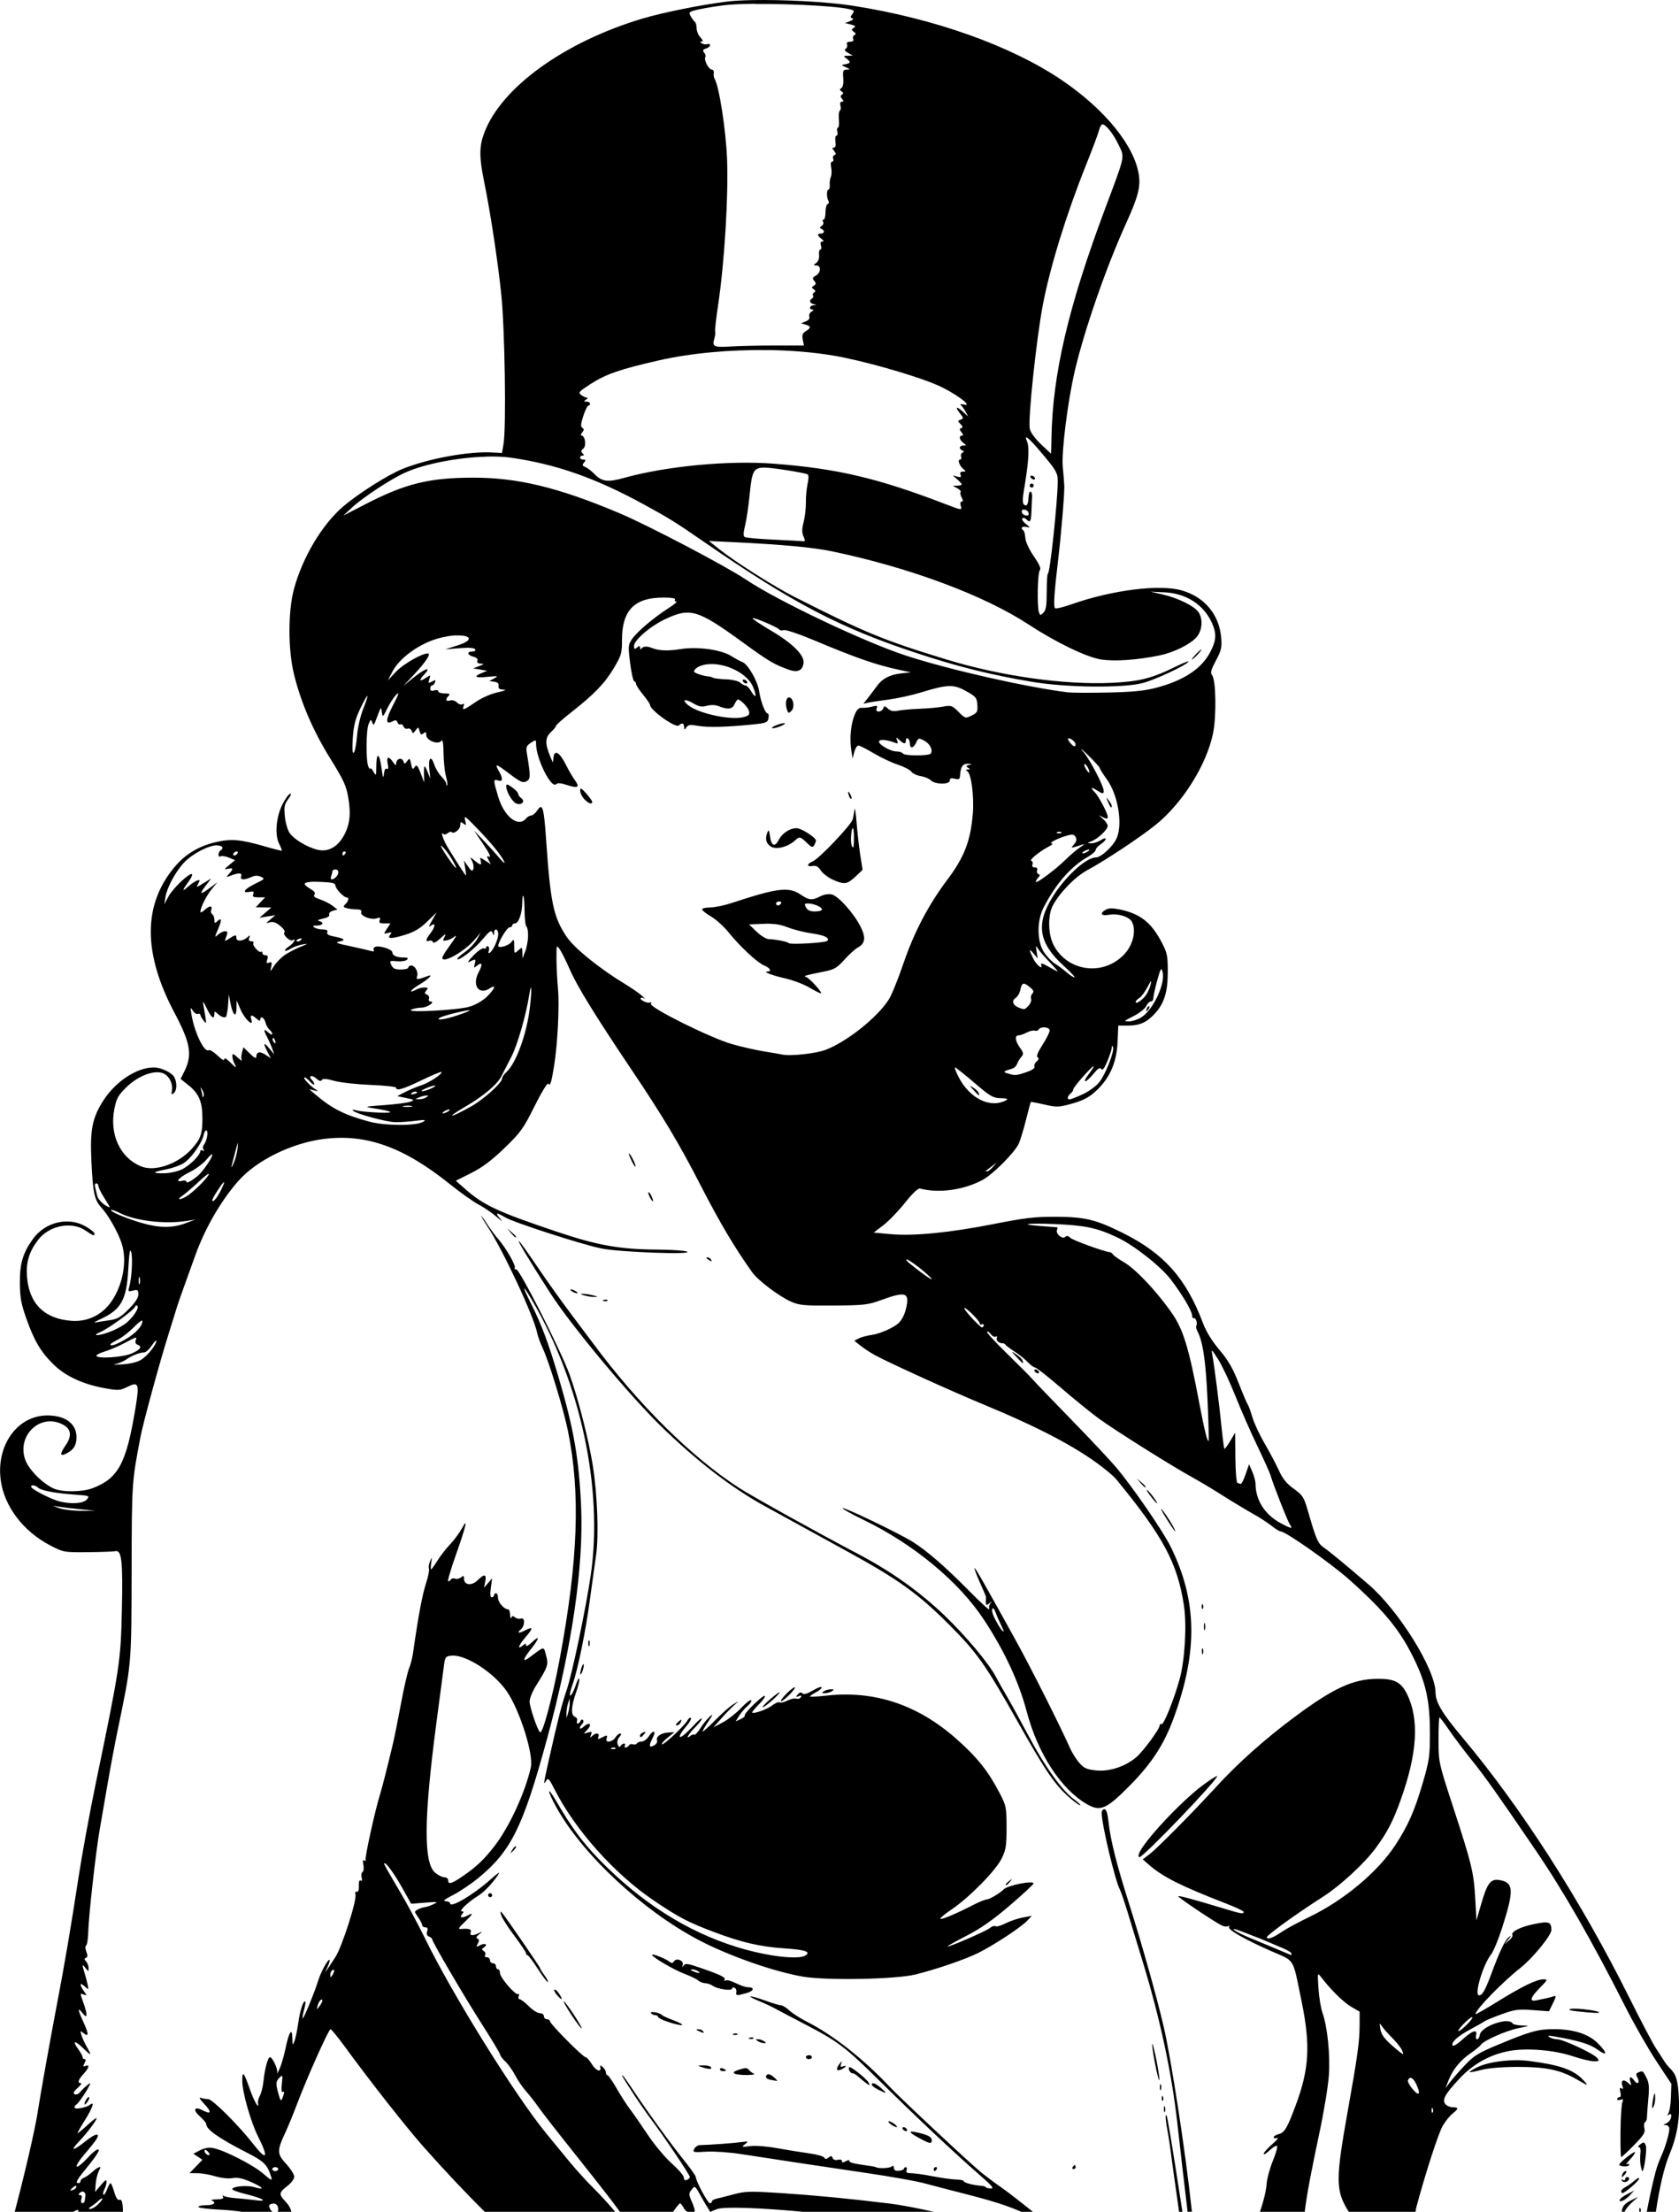 <?xml version="1.0" encoding="UTF-8" standalone="no"?>
<!-- Created with Inkscape (http://www.inkscape.org/) -->

<svg
   width="57.21mm"
   height="75.328mm"
   viewBox="0 0 57.21 75.328"
   version="1.1"
   id="svg2185"
   xml:space="preserve"
   inkscape:version="1.2 (dc2aedaf03, 2022-05-15)"
   sodipodi:docname="Woman in top hat.svg"
   xmlns:inkscape="http://www.inkscape.org/namespaces/inkscape"
   xmlns:sodipodi="http://sodipodi.sourceforge.net/DTD/sodipodi-0.dtd"
   xmlns="http://www.w3.org/2000/svg"
   xmlns:svg="http://www.w3.org/2000/svg"
   xmlns:rdf="http://www.w3.org/1999/02/22-rdf-syntax-ns#"
   xmlns:cc="http://creativecommons.org/ns#"
   xmlns:dc="http://purl.org/dc/elements/1.1/"><title
     id="title2276">Woman in top hat</title><sodipodi:namedview
     id="namedview2187"
     pagecolor="#ffffff"
     bordercolor="#666666"
     borderopacity="1.0"
     inkscape:showpageshadow="2"
     inkscape:pageopacity="0.0"
     inkscape:pagecheckerboard="0"
     inkscape:deskcolor="#d1d1d1"
     inkscape:document-units="mm"
     showgrid="false"
     inkscape:zoom="0.7180275"
     inkscape:cx="325.89281"
     inkscape:cy="555.68903"
     inkscape:window-width="1920"
     inkscape:window-height="1009"
     inkscape:window-x="1912"
     inkscape:window-y="-8"
     inkscape:window-maximized="1"
     inkscape:current-layer="layer1" /><defs
     id="defs2182" /><g
     inkscape:label="Lager 1"
     inkscape:groupmode="layer"
     id="layer1"
     transform="translate(-18.684,-60.324)"><path
       id="path2215"
       style="fill:#000000;stroke-width:0.068"
       d="m 44.342,60.327 c -0.353,0.006 -0.662,0.023 -0.89,0.051 -0.875,0.108 -2.188,0.373 -2.878,0.579 -2.666,0.798 -4.813,2.349 -5.391,3.895 -0.173,0.463 -0.174,0.815 -0.005,1.648 0.222,1.092 0.467,2.705 0.587,3.858 0.121,1.172 0.172,4.527 0.077,5.08 l -0.054,0.314 -0.321,-0.018 c -0.807,-0.046 -2.175,0.203 -3.061,0.557 -0.485,0.194 -1.468,0.812 -2.003,1.26 -0.728,0.609 -1.409,1.744 -1.704,2.838 -0.203,0.751 -0.202,2.067 0.001,2.895 0.237,0.965 0.651,1.929 1.232,2.864 0.463,0.746 0.551,0.936 0.62,1.349 0.097,0.574 0.048,0.946 -0.174,1.324 -0.219,0.374 -0.55,0.534 -0.9,0.437 -0.355,-0.098 -0.763,-0.344 -0.917,-0.552 -0.073,-0.099 -0.147,-0.344 -0.17,-0.566 -0.035,-0.338 -0.019,-0.42 0.114,-0.6 0.094,-0.127 0.118,-0.198 0.061,-0.18 -0.051,0.016 -0.169,0.179 -0.26,0.362 -0.214,0.428 -0.265,1.029 -0.113,1.334 0.061,0.122 0.102,0.229 0.093,0.239 -0.01,0.01 -0.27,-0.056 -0.578,-0.145 -0.845,-0.245 -1.163,-0.27 -1.715,-0.134 -0.548,0.134 -0.988,0.4 -1.337,0.808 -1.102,1.286 -1.112,2.947 -0.028,4.991 0.552,1.042 0.618,1.437 0.333,2.007 l -0.123,0.247 0.277,0.222 c 0.349,0.281 0.466,0.561 0.466,1.117 0,0.526 -0.057,0.695 -0.345,1.023 -0.467,0.531 -1.273,0.814 -1.752,0.614 -0.716,-0.299 -1.079,-1.096 -0.899,-1.975 0.07,-0.343 0.132,-0.452 0.41,-0.723 0.395,-0.384 0.938,-0.59 1.243,-0.472 0.207,0.08 0.348,0.362 0.302,0.603 -0.024,0.124 -0.011,0.139 0.063,0.077 0.111,-0.092 0.121,-0.358 0.019,-0.547 -0.083,-0.156 -0.453,-0.33 -0.699,-0.33 -0.576,0 -1.301,0.476 -1.718,1.127 -0.38,0.594 -0.458,0.994 -0.406,2.079 0.051,1.065 0.102,1.306 0.331,1.556 0.246,0.268 0.574,0.846 0.7,1.233 0.188,0.576 0.052,1.376 -0.332,1.951 -0.318,0.476 -0.821,0.725 -1.382,0.683 -0.93,-0.069 -1.451,-0.595 -1.514,-1.528 -0.032,-0.476 0.078,-0.832 0.38,-1.228 0.373,-0.489 1.138,-0.642 1.609,-0.322 0.278,0.188 0.313,0.2 0.313,0.105 0,-0.036 -0.133,-0.143 -0.295,-0.238 -0.591,-0.346 -1.391,-0.156 -1.808,0.429 -0.337,0.473 -0.444,0.83 -0.44,1.475 0.003,0.506 0.04,0.717 0.215,1.215 0.272,0.772 0.497,1.153 0.938,1.584 0.407,0.398 1.012,0.676 1.766,0.808 0.435,0.077 0.5,0.072 0.74,-0.048 0.387,-0.193 0.417,-0.116 0.282,0.707 -0.312,1.893 -0.579,2.396 -1.449,2.736 -0.352,0.138 -1.029,0.148 -1.329,0.021 -0.364,-0.155 -0.845,-0.631 -0.971,-0.961 -0.319,-0.834 0.496,-1.624 1.265,-1.226 0.294,0.152 0.326,0.388 0.098,0.717 -0.209,0.302 -0.193,0.392 0.047,0.264 0.236,-0.126 0.325,-0.273 0.327,-0.541 0.004,-0.464 -0.378,-0.749 -1,-0.746 -1.016,0.005 -1.742,1.019 -1.581,2.207 0.12,0.888 0.765,1.739 1.678,2.215 0.457,0.239 0.47,0.241 1.279,0.234 0.449,-0.004 0.876,-0.019 0.947,-0.034 0.218,-0.046 0.26,0.33 0.223,2.015 -0.038,1.732 -0.07,1.948 -0.889,5.89 -0.206,0.992 -0.47,2.433 -0.587,3.2 -0.254,1.669 -0.483,3.01 -0.748,4.392 -0.212,1.103 -0.576,3.147 -0.65,3.643 -0.072,0.484 -0.415,1.981 -0.718,3.132 -0.022,0.085 -0.039,0.153 -0.058,0.228 h 2.005 c 0.012,-0.008 0.02,-0.017 0.032,-0.024 0.088,-0.047 0.136,-0.049 0.136,-0.005 0,0.008 -0.012,0.019 -0.016,0.029 h 1.53 c -0.002,-0.294 -0.039,-0.438 -0.111,-0.41 -0.067,0.026 -0.123,-0.054 -0.185,-0.265 -0.049,-0.166 -0.106,-0.302 -0.127,-0.302 -0.021,0 -0.075,0.098 -0.12,0.217 -0.045,0.119 -0.1,0.199 -0.123,0.176 -0.022,-0.022 -0.008,-0.103 0.033,-0.178 0.04,-0.076 0.074,-0.192 0.074,-0.259 0,-0.09 -0.05,-0.061 -0.195,0.112 l -0.195,0.233 0.017,-0.236 c 0.015,-0.211 0.068,-0.411 0.149,-0.559 0.058,-0.107 -0.091,-0.045 -0.254,0.106 -0.093,0.086 -0.223,0.177 -0.289,0.202 -0.066,0.025 -0.119,0.077 -0.119,0.116 0,0.039 -0.031,0.07 -0.068,0.07 -0.126,0 -0.069,-0.101 0.348,-0.611 0.246,-0.301 0.382,-0.519 0.333,-0.536 -0.045,-0.015 -0.179,0.078 -0.296,0.207 -0.509,0.556 -0.629,0.476 -0.141,-0.093 0.171,-0.2 0.34,-0.415 0.375,-0.478 0.12,-0.218 -0.047,-0.182 -0.383,0.085 -0.427,0.339 -0.539,0.345 -0.225,0.013 0.284,-0.3 0.603,-0.722 0.603,-0.798 0,-0.029 -0.137,0.073 -0.305,0.228 -0.168,0.155 -0.32,0.281 -0.339,0.281 -0.019,0 0.088,-0.192 0.236,-0.426 0.269,-0.425 0.357,-0.682 0.186,-0.544 -0.128,0.103 -0.528,0.175 -0.528,0.095 0,-0.037 0.023,-0.078 0.051,-0.091 0.061,-0.027 0.3,-0.364 0.426,-0.601 0.086,-0.162 0.084,-0.165 -0.04,-0.071 -0.072,0.055 -0.18,0.158 -0.24,0.231 -0.066,0.079 -0.144,0.111 -0.195,0.08 -0.061,-0.038 -0.032,-0.097 0.103,-0.214 0.103,-0.089 0.153,-0.162 0.109,-0.162 -0.126,0 -0.092,-0.115 0.091,-0.313 0.191,-0.207 0.223,-0.335 0.067,-0.275 -0.085,0.033 -0.09,0.015 -0.032,-0.095 0.049,-0.092 0.05,-0.135 0.002,-0.135 -0.039,0 -0.07,-0.032 -0.07,-0.071 0,-0.039 -0.067,-0.161 -0.148,-0.272 -0.216,-0.293 -0.117,-0.31 0.171,-0.029 0.283,0.275 0.302,0.267 0.12,-0.05 -0.071,-0.124 -0.152,-0.302 -0.18,-0.395 -0.046,-0.153 -0.04,-0.16 0.063,-0.075 0.19,0.157 0.193,0.043 0.011,-0.355 -0.206,-0.451 -0.218,-0.551 -0.037,-0.319 0.167,0.213 0.181,0.075 0.034,-0.34 -0.126,-0.357 -0.126,-0.346 0.012,-0.292 0.107,0.041 0.107,0.034 0,-0.119 -0.158,-0.226 -0.143,-0.316 0.027,-0.162 0.14,0.127 0.141,0.127 0.097,-0.075 -0.025,-0.111 -0.073,-0.291 -0.107,-0.4 -0.085,-0.269 -0.076,-0.302 0.042,-0.147 0.099,0.13 0.1,0.13 0.1,-0.003 0,-0.075 -0.038,-0.176 -0.085,-0.226 -0.065,-0.069 -0.066,-0.097 -0.004,-0.12 0.059,-0.022 0.063,-0.079 0.014,-0.207 -0.039,-0.103 -0.042,-0.194 -0.006,-0.217 0.034,-0.022 0.066,-0.239 0.072,-0.482 0.014,-0.536 0.254,-2.684 0.385,-3.439 0.052,-0.3 0.172,-0.999 0.268,-1.554 0.095,-0.555 0.25,-1.378 0.343,-1.828 0.483,-2.331 0.473,-2.213 0.48,-5.436 0.007,-3.036 0.007,-3.035 0.304,-4.587 0.092,-0.479 0.656,-2.546 0.941,-3.449 0.113,-0.356 0.236,-0.754 0.275,-0.885 0.038,-0.131 0.16,-0.483 0.269,-0.783 0.109,-0.3 0.275,-0.759 0.368,-1.021 0.335,-0.944 0.884,-1.897 1.483,-2.574 0.614,-0.694 1.795,-1.278 2.876,-1.423 1.462,-0.195 2.746,0.262 4.341,1.544 0.356,0.286 0.794,0.596 0.973,0.689 0.179,0.093 0.455,0.282 0.613,0.42 0.174,0.153 0.222,0.178 0.122,0.066 -0.193,-0.217 -0.14,-0.237 0.157,-0.056 0.282,0.171 2.587,0.918 3.277,1.061 0.61,0.127 3.167,0.222 2.928,0.109 -0.075,-0.035 -0.535,-0.067 -1.021,-0.07 -1.274,-0.007 -2.029,-0.142 -3.425,-0.611 -1.989,-0.668 -2.489,-0.901 -3.102,-1.441 l -0.331,-0.292 0.525,-0.264 c 0.378,-0.19 0.694,-0.427 1.13,-0.847 0.552,-0.532 0.642,-0.657 1.027,-1.428 0.245,-0.49 0.442,-0.812 0.471,-0.766 0.061,0.099 0.102,-0.031 0.197,-0.62 0.118,-0.734 0.184,-2.043 0.13,-2.622 -0.028,-0.3 -0.051,-0.759 -0.051,-1.021 -0.001,-0.468 8.49e-4,-0.474 0.114,-0.31 0.064,0.091 0.215,0.395 0.337,0.675 0.25,0.576 0.867,1.577 2.089,3.395 1.092,1.624 1.639,2.538 2.374,3.969 0.649,1.263 1.169,2.139 1.759,2.962 0.196,0.273 0.913,0.815 1.314,0.992 0.29,0.128 0.443,0.142 1.455,0.135 1.034,-0.007 1.173,-0.023 1.611,-0.183 0.819,-0.298 0.965,-0.266 0.877,0.198 -0.047,0.248 -0.14,0.45 -0.264,0.574 -0.159,0.159 -0.644,0.375 -0.928,0.413 -0.157,0.021 -0.355,0.074 -0.438,0.117 l -0.152,0.079 0.216,0.172 c 0.119,0.094 0.338,0.238 0.488,0.32 0.482,0.263 2.602,1.226 3.7,1.68 1.888,0.782 3.152,1.446 4.028,2.117 0.206,0.158 0.421,0.343 0.478,0.412 1.615,1.964 2.1,2.865 2.321,4.313 0.103,0.672 0.033,1.867 -0.147,2.516 -0.195,0.702 -0.547,1.574 -0.618,1.53 -0.033,-0.02 -0.059,-0.005 -0.059,0.034 0,0.129 -0.57,0.903 -0.814,1.104 -0.381,0.314 -0.91,0.483 -1.36,0.436 -0.317,-0.034 -0.41,-0.076 -0.568,-0.259 -0.104,-0.12 -0.242,-0.338 -0.306,-0.483 -0.353,-0.791 -1.33,-2.731 -1.838,-3.651 -1.132,-2.048 -1.401,-2.519 -1.425,-2.495 -0.013,0.013 0.07,0.235 0.186,0.494 0.116,0.258 0.209,0.477 0.206,0.487 -0.003,0.009 -0.005,0.082 -0.005,0.162 0,0.127 0.015,0.133 0.119,0.054 0.099,-0.075 0.105,-0.075 0.039,0 -0.044,0.05 -0.062,0.14 -0.041,0.201 0.021,0.061 -0.28,-0.212 -0.669,-0.606 -0.822,-0.833 -1.453,-1.382 -1.934,-1.684 -0.461,-0.289 -2.349,-1.197 -2.394,-1.151 -0.02,0.02 0.296,0.197 0.702,0.394 1.718,0.831 3.256,2.105 4.114,3.408 0.697,1.059 1.189,2.116 1.455,3.124 0.379,1.436 1.176,2.657 2.063,3.161 0.451,0.256 0.662,0.162 1.464,-0.654 0.746,-0.759 1.155,-1.392 1.487,-2.301 0.827,-2.267 0.794,-3.998 -0.112,-5.827 -0.265,-0.535 -1.284,-2.016 -1.85,-2.69 -0.205,-0.243 -0.897,-0.981 -1.54,-1.639 -0.642,-0.658 -1.231,-1.271 -1.309,-1.362 -0.078,-0.091 -0.469,-0.484 -0.869,-0.874 -0.4,-0.39 -0.709,-0.727 -0.687,-0.749 0.022,-0.022 0.082,0.016 0.133,0.085 0.051,0.069 0.124,0.106 0.164,0.082 0.042,-0.026 0.057,-0.005 0.035,0.052 -0.032,0.085 0.095,0.186 0.219,0.175 0.024,-0.002 0.062,0.022 0.084,0.054 0.023,0.032 0.164,0.137 0.314,0.234 0.15,0.097 0.349,0.257 0.443,0.356 0.094,0.099 0.205,0.18 0.248,0.18 0.043,7.7e-4 0.434,0.308 0.87,0.683 0.436,0.375 1.014,0.845 1.284,1.044 0.522,0.385 2.53,1.647 3.216,2.021 0.225,0.123 0.684,0.398 1.021,0.612 0.337,0.214 0.797,0.491 1.021,0.616 0.225,0.124 0.515,0.312 0.645,0.417 0.13,0.105 0.272,0.191 0.314,0.191 0.166,0 1.731,1.102 2.344,1.65 1.243,1.112 1.761,1.758 2.259,2.821 0.358,0.765 0.478,1.367 0.478,2.407 -5.4e-5,0.778 -0.021,0.924 -0.247,1.697 -0.275,0.939 -0.504,1.458 -0.938,2.117 -0.596,0.906 -1.749,1.869 -2.899,2.424 -0.364,0.175 -0.785,0.402 -0.935,0.502 -0.331,0.223 -0.495,0.287 -0.541,0.212 -0.035,-0.056 0.948,-0.768 1.937,-1.403 0.574,-0.369 1.388,-1.12 1.767,-1.632 0.398,-0.538 0.59,-0.904 0.851,-1.628 0.579,-1.603 0.65,-2.773 0.222,-3.635 -0.201,-0.403 -0.424,-0.518 -1.005,-0.514 -0.826,0.006 -1.497,0.314 -2.822,1.299 -0.998,0.741 -1.932,1.572 -2.656,2.363 -0.804,0.878 -2.008,2.095 -2.281,2.305 l -0.238,0.183 0.216,0.188 c 0.474,0.412 1.089,0.721 2.627,1.317 0.328,0.127 0.596,0.254 0.596,0.283 0,0.08 -0.085,0.066 -0.66,-0.109 -1.043,-0.316 -1.542,-0.451 -1.569,-0.424 -0.027,0.027 1.161,0.828 1.465,0.987 0.085,0.045 0.189,0.06 0.232,0.033 0.045,-0.028 0.058,-0.018 0.033,0.024 -0.056,0.091 0.525,0.424 1.449,0.83 0.816,0.358 0.711,0.183 1.026,1.719 0.303,1.481 0.258,2.284 -0.197,3.511 -0.291,0.786 -0.386,0.948 -0.584,0.997 -0.095,0.024 -0.173,0.072 -0.173,0.108 0,0.036 0.054,0.047 0.119,0.026 0.066,-0.021 -0.011,0.074 -0.17,0.212 -0.159,0.138 -0.289,0.284 -0.289,0.326 0,0.041 0.092,-0.013 0.204,-0.12 0.112,-0.107 0.225,-0.174 0.25,-0.148 0.026,0.026 -0.038,0.253 -0.141,0.504 -0.103,0.252 -0.198,0.599 -0.211,0.772 -0.019,0.249 -0.093,0.562 -0.23,0.972 h 1.526 c 0.078,-0.65 0.233,-1.432 0.512,-2.748 0.147,-0.693 0.287,-1.551 0.311,-1.907 0.048,-0.703 -0.049,-1.649 -0.217,-2.126 -0.057,-0.16 -0.119,-0.537 -0.138,-0.836 -0.034,-0.536 -0.033,-0.542 0.088,-0.384 0.33,0.431 0.76,0.855 1.023,1.009 l 0.292,0.171 -0.001,0.487 c -0.001,0.526 -0.077,1.072 -0.399,2.87 -0.42,2.348 -0.42,2.715 -0.003,3.406 0.011,0.018 0.027,0.038 0.038,0.057 h 2.269 c 0.012,-0.073 0.025,-0.145 0.038,-0.194 0.303,-1.131 0.742,-2.483 0.888,-2.736 0.091,-0.156 0.241,-0.345 0.335,-0.418 0.213,-0.167 0.214,-0.217 0.008,-0.217 -0.089,0 -0.201,-0.047 -0.248,-0.104 -0.124,-0.149 -0.019,-0.341 0.479,-0.873 0.469,-0.501 1.041,-0.819 1.693,-0.94 0.587,-0.109 1.522,-0.034 2.146,0.173 0.295,0.098 0.629,0.178 0.74,0.178 0.182,0 0.193,-0.012 0.11,-0.114 -0.124,-0.151 -1.16,-0.635 -1.363,-0.636 -0.088,-5.1e-4 -0.206,-0.033 -0.262,-0.072 -0.076,-0.053 -0.041,-0.06 0.136,-0.03 0.854,0.148 1.238,0.263 1.493,0.448 0.349,0.253 0.361,0.131 0.019,-0.21 -0.315,-0.315 -0.815,-0.477 -1.484,-0.48 -0.545,-0.003 -0.813,0.071 -1.899,0.523 -0.688,0.286 -0.839,0.379 -1.148,0.706 -0.196,0.207 -0.424,0.468 -0.509,0.581 l -0.153,0.204 0.106,-0.269 c 0.149,-0.375 0.396,-0.68 0.749,-0.923 0.166,-0.114 0.326,-0.245 0.355,-0.291 0.091,-0.142 0.849,-0.477 1.279,-0.565 0.396,-0.082 0.4,-0.084 0.123,-0.091 -0.157,-0.004 -0.304,-0.037 -0.328,-0.075 -0.137,-0.222 -1.071,0.108 -1.111,0.392 -0.012,0.084 -0.054,0.153 -0.093,0.153 -0.039,0 -0.055,-0.061 -0.036,-0.136 0.058,-0.22 -0.13,-0.163 -0.458,0.139 -0.164,0.152 -0.317,0.247 -0.339,0.211 -0.065,-0.105 0.172,-0.322 0.606,-0.554 0.225,-0.12 0.439,-0.242 0.477,-0.272 0.037,-0.029 0.298,-0.137 0.579,-0.239 0.454,-0.164 0.573,-0.18 1.065,-0.144 l 0.555,0.041 0.137,-0.277 c 0.109,-0.22 0.116,-0.269 0.035,-0.238 -0.056,0.022 -0.176,0.054 -0.266,0.073 -0.09,0.019 -0.241,0.05 -0.334,0.069 -0.252,0.052 -0.213,-0.089 0.116,-0.424 0.272,-0.278 0.278,-0.292 0.119,-0.291 -0.232,10e-4 -0.722,0.239 -1.58,0.77 -0.403,0.249 -0.732,0.436 -0.732,0.416 0,-0.15 0.916,-1.091 1.537,-1.58 0.412,-0.324 1.051,-1.107 1.05,-1.285 -0.002,-0.284 -0.081,-0.31 -0.611,-0.199 -0.467,0.097 -0.786,0.266 -0.716,0.379 0.017,0.027 -0.037,0.108 -0.121,0.178 l -0.152,0.128 0.136,-0.169 c 0.107,-0.132 0.11,-0.149 0.016,-0.076 -0.134,0.104 -0.306,0.464 -0.604,1.264 -0.207,0.556 -0.3,0.718 -0.412,0.718 -0.178,0 0.132,-1.044 0.418,-1.407 0.076,-0.096 0.242,-0.501 0.37,-0.899 0.404,-1.261 0.393,-1.529 -0.071,-1.616 -0.321,-0.06 -0.435,0.084 -0.648,0.822 l -0.158,0.546 -0.042,-0.749 c -0.05,-0.886 -0.117,-1.164 -0.76,-3.132 -0.488,-1.495 -0.489,-1.5 -0.49,-2.264 -7.72e-4,-0.421 0.014,-0.765 0.033,-0.765 0.019,7.8e-4 0.164,0.192 0.324,0.425 0.159,0.233 0.506,0.695 0.771,1.025 0.475,0.593 0.838,1.104 2.16,3.042 0.957,1.402 1.954,3.14 3.068,5.345 0.303,0.599 0.782,1.439 1.064,1.866 l 0.514,0.776 -0.015,0.45 c -0.008,0.247 -0.047,0.494 -0.086,0.548 -0.053,0.073 -0.05,0.085 0.014,0.047 0.051,-0.031 0.085,-0.015 0.084,0.038 -0.002,0.122 -0.081,0.231 -0.203,0.278 -0.081,0.031 -0.078,0.04 0.017,0.044 0.066,0.003 0.119,0.055 0.119,0.117 0,0.172 -0.138,0.642 -0.277,0.944 -0.069,0.15 -0.157,0.395 -0.195,0.545 -0.116,0.451 -0.212,0.897 -0.298,1.352 h 0.31 c 0.136,-0.894 0.286,-1.53 0.467,-1.965 0.262,-0.628 0.359,-1.218 0.317,-1.938 -0.034,-0.596 -0.09,-0.78 -0.307,-0.996 -0.066,-0.066 -0.15,-0.171 -0.188,-0.234 -0.038,-0.063 -0.159,-0.249 -0.269,-0.414 -0.111,-0.165 -0.529,-0.958 -0.93,-1.763 -1.634,-3.281 -3.681,-6.47 -5.682,-8.852 -0.69,-0.822 -0.912,-1.193 -0.914,-1.532 -0.006,-0.788 -1.251,-2.791 -2.289,-3.682 -0.775,-0.666 -1.289,-1.09 -1.504,-1.241 -0.221,-0.155 -0.267,-0.26 -0.564,-1.285 -0.129,-0.444 -0.172,-0.51 -0.473,-0.727 -0.247,-0.177 -0.378,-0.34 -0.513,-0.635 -0.1,-0.218 -0.318,-0.63 -0.485,-0.915 -0.167,-0.285 -0.352,-0.683 -0.412,-0.885 -0.06,-0.202 -0.131,-0.398 -0.159,-0.435 -0.028,-0.037 -0.168,-0.367 -0.311,-0.732 -0.197,-0.503 -0.355,-0.776 -0.652,-1.127 -0.254,-0.299 -0.452,-0.62 -0.56,-0.907 -0.575,-1.529 -1.331,-2.379 -2.736,-3.078 -0.918,-0.457 -1.288,-0.546 -2.281,-0.55 -0.712,-0.003 -1.057,0.038 -2.111,0.246 -1.506,0.297 -2.745,0.418 -3.528,0.345 l -0.566,-0.053 0.328,-0.25 c 0.18,-0.137 0.512,-0.481 0.737,-0.763 0.253,-0.318 0.447,-0.503 0.511,-0.486 0.641,0.168 1.49,0.052 2.133,-0.293 0.344,-0.184 1.068,-0.905 1.227,-1.223 0.051,-0.102 0.162,-0.462 0.247,-0.799 0.084,-0.337 0.161,-0.621 0.17,-0.631 0.009,-0.01 0.216,0.028 0.459,0.084 0.392,0.091 0.486,0.091 0.831,0.001 0.511,-0.133 0.733,-0.253 1.026,-0.555 0.406,-0.418 0.612,-0.924 0.64,-1.572 l 0.024,-0.562 h 0.337 c 0.381,0 0.622,-0.104 0.888,-0.385 0.335,-0.354 0.461,-0.741 0.462,-1.429 0.001,-0.565 -0.018,-0.66 -0.207,-1.021 -0.356,-0.679 -0.725,-0.97 -1.419,-1.118 -0.244,-0.052 -0.378,-0.051 -0.479,0.003 -0.23,0.123 -0.17,0.227 0.102,0.176 0.295,-0.055 0.687,0.063 0.779,0.236 0.159,0.297 0.044,0.79 -0.26,1.112 -0.715,0.756 -1.941,0.59 -2.411,-0.326 -0.184,-0.359 -0.196,-1.007 -0.024,-1.332 0.237,-0.448 0.77,-0.993 1.191,-1.217 0.569,-0.303 1.792,-1.114 2.311,-1.532 0.915,-0.737 1.73,-2.03 1.957,-3.107 0.123,-0.581 0.104,-1.835 -0.031,-1.996 -0.064,-0.077 -0.036,-0.18 0.132,-0.497 0.186,-0.35 0.208,-0.449 0.178,-0.787 -0.068,-0.779 -0.567,-1.376 -1.336,-1.599 -0.761,-0.221 -2.385,-0.016 -3.784,0.478 -0.262,0.092 -0.503,0.151 -0.537,0.13 -0.061,-0.038 -0.033,-0.519 0.091,-1.551 0.111,-0.918 0.233,-2.37 0.221,-2.622 -0.006,-0.131 -0.03,-0.423 -0.052,-0.648 -0.05,-0.497 0.174,-2.264 0.415,-3.286 0.331,-1.402 1.067,-3.516 1.735,-4.987 0.408,-0.897 0.5,-1.238 0.446,-1.646 C 57.355,65.305 56.338,64.049 54.855,63.047 53.125,61.878 50.51,60.95 47.735,60.518 46.863,60.383 45.402,60.308 44.342,60.327 Z m 0.067,0.132 c 1.349,-0.012 3.221,0.094 3.356,0.228 0.018,0.018 -0.004,0.076 -0.048,0.13 -0.063,0.075 -0.061,0.105 0.007,0.13 0.054,0.02 0.025,0.058 -0.078,0.098 l -0.166,0.065 0.197,0.049 c 0.154,0.039 0.175,0.063 0.098,0.113 -0.086,0.055 -0.085,0.073 0.003,0.137 0.073,0.052 0.079,0.083 0.021,0.107 -0.045,0.018 -0.064,0.077 -0.044,0.131 0.025,0.066 -0.009,0.098 -0.104,0.098 -0.093,0 -0.129,0.032 -0.105,0.095 0.02,0.052 -2.58e-4,0.118 -0.045,0.146 -0.057,0.035 -0.032,0.079 0.08,0.141 l 0.163,0.09 -0.17,0.004 c -0.156,0.004 -0.16,0.012 -0.051,0.095 0.158,0.12 0.15,0.163 -0.034,0.195 -0.153,0.027 -0.153,0.027 0.017,0.103 0.153,0.068 0.156,0.076 0.029,0.08 -0.123,0.004 -0.138,0.04 -0.118,0.289 0.014,0.177 -0.01,0.306 -0.063,0.34 -0.068,0.044 -0.067,0.068 0.006,0.115 0.067,0.044 0.071,0.073 0.014,0.108 -0.059,0.037 -0.059,0.072 10e-4,0.145 0.061,0.074 0.06,0.096 -0.005,0.096 -0.051,0 -0.07,0.054 -0.049,0.136 0.02,0.075 0.01,0.152 -0.021,0.171 -0.031,0.019 -0.046,0.157 -0.032,0.307 0.014,0.149 -7.72e-4,0.271 -0.032,0.271 -0.031,0 -0.041,0.061 -0.022,0.136 0.02,0.075 0.007,0.136 -0.029,0.136 -0.035,0 -0.051,0.092 -0.034,0.204 0.02,0.133 7.72e-4,0.204 -0.054,0.204 -0.063,0 -0.061,0.028 0.009,0.113 0.07,0.084 0.073,0.12 0.012,0.141 -0.045,0.015 -0.064,0.071 -0.044,0.125 0.021,0.054 0.004,0.098 -0.036,0.098 -0.045,0 -0.058,0.078 -0.033,0.202 0.022,0.111 0.017,0.257 -0.012,0.323 -0.029,0.067 -0.045,0.19 -0.037,0.275 0.008,0.084 -0.011,0.153 -0.043,0.153 -0.068,0 -0.066,0.278 0.002,0.389 0.026,0.042 0.013,0.087 -0.028,0.101 -0.041,0.014 -0.075,0.139 -0.075,0.278 0,0.139 -0.029,0.253 -0.065,0.253 -0.036,0 -0.044,0.034 -0.018,0.076 0.026,0.042 0.004,0.105 -0.047,0.141 -0.073,0.051 -0.074,0.074 -0.009,0.1 0.119,0.048 0.107,0.159 -0.017,0.159 -0.136,0 -0.129,0.067 0.017,0.178 0.08,0.061 0.09,0.091 0.029,0.093 -0.058,0.001 -0.075,0.05 -0.046,0.138 0.024,0.075 0.015,0.136 -0.02,0.136 -0.035,0 -0.054,0.082 -0.043,0.183 0.012,0.111 -0.025,0.218 -0.094,0.27 -0.107,0.081 -0.106,0.087 0.005,0.089 0.167,0.003 0.152,0.252 -0.021,0.345 -0.116,0.062 -0.126,0.093 -0.055,0.178 0.069,0.083 0.066,0.115 -0.013,0.165 -0.082,0.052 -0.083,0.073 -0.005,0.122 0.065,0.042 0.07,0.073 0.016,0.107 -0.042,0.026 -0.06,0.074 -0.04,0.106 0.02,0.032 0.005,0.078 -0.033,0.101 -0.106,0.066 -0.082,0.157 0.05,0.192 0.113,0.03 0.113,0.032 0,0.039 -0.135,0.009 -0.166,0.143 -0.034,0.146 0.049,0.001 0.035,0.031 -0.031,0.07 -0.064,0.037 -0.099,0.113 -0.078,0.168 0.024,0.063 -0.021,0.124 -0.122,0.165 l -0.16,0.065 0.153,0.045 c 0.191,0.057 0.193,0.108 0.01,0.223 -0.112,0.07 -0.135,0.134 -0.104,0.289 l 0.04,0.199 -1.003,5.41e-4 c -0.551,2.57e-4 -1.202,0.014 -1.445,0.03 -0.614,0.041 -0.684,0.013 -0.609,-0.249 0.033,-0.116 0.048,-0.23 0.032,-0.255 -0.015,-0.025 0.031,-0.442 0.104,-0.927 0.215,-1.435 0.353,-3.725 0.301,-4.967 -0.042,-0.998 -0.273,-2.476 -0.425,-2.717 -0.026,-0.041 -0.038,-0.128 -0.027,-0.194 0.011,-0.066 -0.021,-0.119 -0.07,-0.12 -0.104,-6.16e-4 -0.274,-0.33 -0.218,-0.421 0.021,-0.034 0.003,-0.104 -0.04,-0.155 -0.061,-0.073 -0.047,-0.103 0.062,-0.138 0.077,-0.024 0.14,-0.076 0.14,-0.115 0,-0.039 -0.041,-0.055 -0.091,-0.036 -0.05,0.019 -0.134,0.008 -0.187,-0.026 -0.072,-0.045 -0.074,-0.061 -0.008,-0.062 0.058,-6.89e-4 0.044,-0.048 -0.043,-0.141 -0.072,-0.077 -0.13,-0.218 -0.13,-0.314 0,-0.096 -0.027,-0.194 -0.06,-0.218 -0.033,-0.024 -0.096,-0.109 -0.141,-0.189 -0.076,-0.136 -0.061,-0.151 0.204,-0.217 0.157,-0.039 0.561,-0.108 0.898,-0.153 0.25,-0.033 0.642,-0.05 1.092,-0.054 z m 11.863,4.104 c 0.121,0.034 0.363,0.346 0.53,0.7 0.207,0.437 0.234,0.309 -0.463,2.168 -1.258,3.355 -1.795,5.658 -1.828,7.834 -0.004,0.279 -0.012,0.507 -0.017,0.506 -0.005,-8.75e-4 -0.16,-0.145 -0.345,-0.321 -0.197,-0.188 -0.352,-0.403 -0.377,-0.522 -0.065,-0.32 0.223,-3.054 0.447,-4.228 0.242,-1.272 0.804,-3.094 1.461,-4.733 0.218,-0.543 0.416,-1.072 0.442,-1.175 0.025,-0.103 0.073,-0.205 0.106,-0.225 0.012,-0.007 0.026,-0.008 0.044,-0.003 z M 44.859,72.246 c 0.772,0.011 1.527,0.073 2.204,0.185 0.975,0.162 2.699,0.648 3.517,0.991 0.588,0.246 1.315,0.771 0.943,0.68 -0.094,-0.023 -0.14,-0.017 -0.102,0.014 0.037,0.031 0.111,0.132 0.162,0.226 l 0.094,0.17 -0.167,-0.153 c -0.229,-0.211 -0.301,-0.193 -0.124,0.032 0.132,0.167 0.135,0.189 0.031,0.225 -0.106,0.037 -0.106,0.049 -0.005,0.15 0.081,0.081 0.087,0.117 0.025,0.138 -0.065,0.022 -0.063,0.054 0.009,0.142 0.061,0.074 0.067,0.113 0.017,0.113 -0.116,0 -0.091,0.144 0.043,0.246 0.113,0.086 0.113,0.091 0,0.093 -0.138,0.003 -0.159,0.108 -0.034,0.167 0.065,0.03 0.066,0.049 0.004,0.078 -0.045,0.021 -0.064,0.082 -0.044,0.136 0.021,0.054 0.004,0.098 -0.036,0.098 -0.096,0 -0.019,0.215 0.115,0.323 0.094,0.076 0.092,0.085 -0.017,0.085 -0.083,0 -0.109,0.034 -0.082,0.107 0.032,0.084 0.008,0.097 -0.112,0.064 l -0.153,-0.042 0.153,0.134 c 0.084,0.074 0.153,0.152 0.153,0.174 0,0.022 -0.069,0.041 -0.153,0.043 l -0.153,0.002 0.155,0.086 c 0.085,0.047 0.137,0.105 0.114,0.128 -0.023,0.023 -0.007,0.106 0.034,0.184 0.055,0.103 0.055,0.142 10e-4,0.142 -0.044,0 -0.057,0.056 -0.032,0.136 0.053,0.166 0.04,0.165 -0.511,-0.047 -2.299,-0.885 -3.697,-1.215 -5.856,-1.38 -1.541,-0.118 -3.658,0.082 -5.097,0.482 -0.57,0.158 -0.76,0.133 -1.021,-0.134 -0.101,-0.104 -0.241,-0.21 -0.309,-0.237 -0.102,-0.039 -0.109,-0.067 -0.041,-0.149 0.069,-0.083 0.064,-0.101 -0.026,-0.101 -0.061,0 -0.11,-0.031 -0.11,-0.068 0,-0.037 0.037,-0.068 0.082,-0.068 0.062,0 0.063,-0.019 0.002,-0.079 -0.06,-0.06 -0.054,-0.098 0.025,-0.156 0.115,-0.084 0.068,-0.446 -0.057,-0.446 -0.038,0 -0.029,-0.048 0.02,-0.107 0.069,-0.083 0.07,-0.119 0.007,-0.158 -0.063,-0.039 -0.055,-0.134 0.032,-0.403 0.063,-0.194 0.14,-0.353 0.172,-0.353 0.032,0 0.058,-0.031 0.058,-0.068 0,-0.037 -0.054,-0.069 -0.119,-0.069 -0.102,-9e-4 -0.104,-0.011 -0.017,-0.067 0.056,-0.036 0.07,-0.066 0.03,-0.067 -0.04,-5.66e-4 -0.127,-0.041 -0.194,-0.091 -0.111,-0.081 -0.084,-0.114 0.31,-0.369 0.529,-0.342 1.014,-0.51 2.339,-0.811 1.099,-0.249 2.433,-0.369 3.72,-0.349 z m 8.786,2.978 c 0.035,-0.03 0.251,0.187 0.603,0.612 0.436,0.526 0.476,0.6 0.476,0.885 -1.21e-4,0.667 -0.263,3.137 -0.334,3.137 -0.022,0 -0.04,0.275 -0.04,0.61 0,0.471 -0.025,0.636 -0.11,0.72 -0.101,0.101 -0.113,0.101 -0.153,-0.003 -0.072,-0.187 -0.049,-1.363 0.028,-1.44 0.05,-0.05 -0.011,-0.192 -0.203,-0.473 -0.162,-0.236 -0.282,-0.495 -0.291,-0.628 -0.009,-0.125 -0.04,-0.241 -0.069,-0.259 -0.113,-0.07 -0.046,-0.147 0.1,-0.115 0.15,0.033 0.15,0.031 -0.016,-0.104 -0.093,-0.076 -0.146,-0.16 -0.118,-0.189 0.028,-0.028 0.087,-0.015 0.132,0.029 0.139,0.139 0.168,0.091 0.181,-0.3 0.007,-0.209 0.015,-0.401 0.018,-0.426 0.015,-0.112 -0.014,-0.216 -0.061,-0.215 -0.028,8.5e-5 -0.054,0.093 -0.058,0.206 -0.009,0.238 -0.069,0.324 -0.163,0.23 -0.042,-0.042 -0.041,-0.211 0.004,-0.472 0.168,-0.98 0.198,-1.48 0.101,-1.692 -0.03,-0.066 -0.038,-0.103 -0.027,-0.113 z m -18.406,0.65 c 0.31,-0.009 0.598,0.002 0.841,0.036 1.537,0.218 2.874,0.685 4.514,1.578 0.878,0.478 1.085,0.606 2.085,1.296 3.001,2.07 4.609,2.913 7.194,3.768 1.434,0.474 2.538,0.75 3.968,0.992 1.176,0.199 3.121,0.219 3.79,0.04 0.432,-0.116 1.474,-0.604 1.549,-0.726 0.023,-0.037 -0.179,0.042 -0.448,0.175 -0.798,0.394 -1.231,0.503 -2.171,0.547 -1.611,0.075 -3.771,-0.23 -5.618,-0.793 -2.15,-0.656 -2.776,-0.913 -5.187,-2.134 -0.684,-0.346 -2.016,-1.19 -2.567,-1.627 l -0.349,-0.277 0.851,0.041 c 1.648,0.079 2.696,0.176 3.346,0.312 2.638,0.55 5.179,1.496 6.704,2.496 0.902,0.592 1.94,1.095 2.436,1.182 0.455,0.079 1.262,0.024 2.034,-0.138 0.481,-0.101 1.047,-0.384 1.249,-0.623 0.194,-0.23 0.22,-0.621 0.058,-0.852 -0.144,-0.205 -0.69,-0.474 -1.207,-0.594 l -0.423,-0.098 0.477,0.022 c 0.733,0.034 1.328,0.416 1.609,1.03 0.167,0.367 0.159,0.59 -0.038,0.979 -0.297,0.587 -0.905,0.992 -1.866,1.244 -0.393,0.103 -0.797,0.142 -1.645,0.16 -0.618,0.013 -1.231,0.009 -1.362,-0.007 -1.433,-0.18 -4.058,-0.776 -5.51,-1.251 -1.43,-0.468 -4.381,-1.87 -5.453,-2.59 -0.682,-0.458 -3.34,-1.852 -4.316,-2.263 -2.069,-0.872 -3.454,-1.208 -4.973,-1.207 -1.491,8.5e-4 -2.309,0.2 -3.648,0.89 l -0.783,0.403 0.306,-0.282 c 0.379,-0.35 1.342,-0.98 1.821,-1.191 0.677,-0.3 1.802,-0.508 2.732,-0.535 z m 9.505,0.375 c 0.255,3.09e-4 1.371,0.178 1.458,0.232 0.039,0.024 0.039,0.148 -5.15e-4,0.324 -0.035,0.157 -0.061,0.44 -0.058,0.63 0.003,0.19 -0.031,0.491 -0.076,0.668 -0.062,0.244 -0.063,0.364 -0.004,0.494 h 1.3e-4 c 0.06,0.132 0.059,0.169 -0.006,0.16 -0.046,-0.006 -0.498,-0.03 -1.003,-0.054 -0.506,-0.023 -0.953,-0.063 -0.994,-0.089 -0.054,-0.033 -0.05,-0.148 0.014,-0.406 0.049,-0.198 0.119,-0.681 0.157,-1.073 0.075,-0.783 0.135,-0.887 0.514,-0.886 z m 9.087,0.272 c -0.037,0 -0.049,0.031 -0.026,0.068 0.023,0.037 0.073,0.068 0.11,0.068 0.037,0 0.049,-0.031 0.026,-0.068 -0.023,-0.037 -0.073,-0.068 -0.11,-0.068 z m 0.008,0.272 c -0.037,0 -0.068,0.031 -0.068,0.068 0,0.037 0.031,0.068 0.068,0.068 0.037,0 0.068,-0.031 0.068,-0.068 0,-0.037 -0.031,-0.068 -0.068,-0.068 z m -0.241,0.888 c 0.052,0.01 0.109,0.046 0.13,0.1 0.022,0.059 0.002,0.102 -0.049,0.102 -0.101,0 -0.18,-0.064 -0.18,-0.147 0,-0.049 0.047,-0.065 0.099,-0.054 z m -12.32,2.994 c 0.282,0 0.433,0.025 0.407,0.068 -0.023,0.037 -0.003,0.068 0.044,0.068 0.047,0 -0.07,0.1 -0.26,0.221 -0.501,0.32 -1.072,0.801 -1.242,1.047 -0.14,0.202 -0.144,0.244 -0.073,0.817 0.041,0.332 0.104,0.615 0.139,0.627 0.035,0.012 0.064,0.055 0.064,0.095 0,0.04 0.107,0.203 0.238,0.363 0.131,0.16 0.238,0.318 0.238,0.352 0,0.175 0.879,0.801 0.982,0.698 0.102,-0.102 0.176,-0.081 0.18,0.052 0.004,0.107 0.012,0.108 0.078,0.011 0.06,-0.088 0.133,-0.097 0.395,-0.05 0.327,0.06 1.01,0.042 1.883,-0.049 0.44,-0.046 0.491,-0.066 0.518,-0.211 0.017,-0.088 0.005,-0.161 -0.027,-0.161 -0.084,0 -0.236,-0.397 -0.291,-0.758 -0.052,-0.347 -0.383,-0.923 -0.569,-0.992 -0.066,-0.024 -0.234,-0.115 -0.374,-0.203 -0.359,-0.224 -1.157,-0.333 -1.743,-0.239 -0.428,0.069 -0.73,0.056 -0.965,-0.039 -0.162,-0.066 -0.302,-0.06 -0.356,0.016 -0.031,0.044 -0.05,0.035 -0.051,-0.023 -8.49e-4,-0.075 -0.021,-0.077 -0.103,-0.009 -0.085,0.071 -0.102,0.062 -0.102,-0.051 0,-0.201 0.559,-0.68 1.075,-0.921 0.843,-0.394 1.098,-0.317 2.637,0.802 0.877,0.638 1.053,0.743 1.553,0.923 0.309,0.112 0.48,0.036 0.511,-0.228 0.032,-0.266 -0.38,-0.673 -1.126,-1.111 -0.354,-0.208 -0.628,-0.394 -0.609,-0.413 0.039,-0.039 0.886,0.324 0.916,0.394 0.011,0.025 0.077,0.031 0.146,0.013 0.069,-0.018 0.489,0.12 0.933,0.306 1.535,0.644 2.186,0.871 2.986,1.044 l 0.409,0.088 -0.344,0.038 c -0.381,0.042 -0.639,0.182 -0.826,0.448 -0.068,0.097 -0.196,0.267 -0.285,0.379 l -0.162,0.204 0.162,-0.036 c 0.089,-0.02 0.404,-0.068 0.699,-0.106 0.295,-0.039 0.786,-0.146 1.09,-0.239 0.922,-0.281 1.12,-0.288 1.547,-0.05 0.337,0.188 0.369,0.227 0.386,0.468 0.016,0.235 -0.005,0.274 -0.196,0.367 -0.209,0.102 -0.218,0.099 -0.446,-0.128 -0.216,-0.216 -0.251,-0.228 -0.519,-0.178 -0.158,0.03 -0.517,0.063 -0.798,0.073 -0.281,0.01 -0.611,0.04 -0.735,0.065 -0.162,0.033 -0.258,0.015 -0.349,-0.067 -0.111,-0.101 -0.129,-0.101 -0.165,-0.008 -0.022,0.058 -0.091,0.105 -0.152,0.105 -0.075,0 -0.098,-0.036 -0.07,-0.11 0.035,-0.091 0.01,-0.101 -0.146,-0.059 -0.103,0.028 -0.259,0.047 -0.345,0.042 -0.119,-0.007 -0.181,0.049 -0.258,0.233 -0.13,0.311 -0.179,0.798 -0.12,1.187 l 0.047,0.306 0.059,-0.221 c 0.032,-0.122 0.094,-0.221 0.138,-0.221 0.044,0 0.28,0.12 0.526,0.266 0.246,0.146 0.615,0.32 0.821,0.387 0.206,0.067 0.411,0.173 0.456,0.236 0.045,0.063 0.191,0.132 0.324,0.154 0.133,0.022 0.29,0.087 0.348,0.146 0.143,0.143 0.641,0.145 0.641,0.003 0,-0.076 0.045,-0.092 0.17,-0.061 0.14,0.035 0.172,0.017 0.179,-0.101 0.019,-0.314 0.092,-0.418 0.285,-0.408 0.129,0.007 0.132,0.012 0.02,0.041 -0.104,0.027 -0.11,0.045 -0.034,0.093 0.08,0.05 0.078,0.06 -0.007,0.062 -0.078,0.002 -0.082,0.015 -0.015,0.057 0.133,0.085 0.235,0.87 0.187,1.441 -0.08,0.948 -0.291,1.489 -0.888,2.281 -0.623,0.826 -1.116,1.769 -1.471,2.809 -0.182,0.534 -0.408,1.092 -0.502,1.24 -0.383,0.607 -1.42,1.436 -2.146,1.715 v -1.68e-4 c -0.342,0.132 -1.222,0.227 -1.498,0.162 -0.056,-0.013 -0.332,-0.061 -0.613,-0.106 -0.281,-0.045 -0.771,-0.157 -1.09,-0.248 -0.725,-0.207 -2.809,-1.241 -2.76,-1.37 0.019,-0.049 0.005,-0.071 -0.031,-0.049 -0.077,0.047 -0.371,-0.094 -0.315,-0.151 0.021,-0.021 0.079,-0.011 0.128,0.022 0.049,0.033 0.012,-0.009 -0.084,-0.095 -0.095,-0.086 -0.357,-0.267 -0.582,-0.404 -0.877,-0.532 -1.726,-1.218 -1.987,-1.606 -0.45,-0.668 -0.552,-1.146 -0.7,-3.301 -0.076,-1.11 -0.125,-1.274 -0.3,-1.008 -0.063,0.097 -0.157,0.176 -0.207,0.176 -0.051,0 -0.13,0.046 -0.177,0.102 -0.264,0.318 -0.744,-0.055 -0.949,-0.739 -0.173,-0.576 -0.173,-0.608 -0.004,-0.555 0.163,0.052 0.175,-0.059 0.034,-0.306 -0.165,-0.288 -0.118,-0.279 0.344,0.071 0.383,0.29 0.467,0.327 0.587,0.263 0.146,-0.078 0.147,-0.155 0.016,-0.952 -0.035,-0.21 -0.016,-0.26 0.136,-0.359 0.172,-0.113 0.176,-0.112 0.177,0.039 0.002,0.503 0.518,1.536 0.684,1.37 0.049,-0.049 0.164,-0.04 0.377,0.03 0.369,0.121 0.438,0.075 0.257,-0.173 -0.075,-0.103 -0.21,-0.335 -0.3,-0.515 -0.208,-0.42 -0.386,-0.532 -0.422,-0.267 l -0.025,0.187 -0.087,-0.204 c -0.182,-0.427 -0.178,-0.645 0.017,-0.826 0.099,-0.092 0.18,-0.191 0.18,-0.221 0,-0.03 0.237,-0.24 0.528,-0.468 0.775,-0.607 1.134,-0.98 1.443,-1.501 0.255,-0.429 0.276,-0.503 0.276,-0.961 0,-1.001 0.424,-1.436 1.398,-1.436 z m -7.057,1.292 c 0.483,-0.023 0.652,0.148 0.056,0.337 l -0.423,0.134 0.485,-0.039 c 0.322,-0.026 0.501,-0.013 0.532,0.037 0.029,0.047 -0.007,0.076 -0.093,0.076 -0.198,0 -0.174,0.125 0.034,0.177 0.111,0.028 0.161,0.078 0.138,0.137 -0.024,0.061 0.016,0.096 0.115,0.099 0.129,0.005 0.121,0.017 -0.053,0.083 l -0.204,0.078 0.238,0.041 0.238,0.041 -0.187,0.078 c -0.296,0.124 -0.22,0.172 0.204,0.129 0.354,-0.036 0.375,-0.031 0.224,0.052 l -0.168,0.091 0.168,0.024 c 0.116,0.016 0.162,0.061 0.148,0.143 -0.015,0.089 0.029,0.121 0.17,0.126 0.119,0.004 0.043,0.039 -0.205,0.093 -0.234,0.051 -0.542,0.187 -0.754,0.334 -0.401,0.276 -0.466,0.298 -0.403,0.134 0.029,-0.077 0.017,-0.097 -0.037,-0.064 -0.044,0.027 -0.129,5.15e-4 -0.189,-0.059 -0.063,-0.063 -0.163,-0.092 -0.238,-0.068 -0.146,0.046 -0.17,-0.036 -0.047,-0.159 0.064,-0.064 0.033,-0.082 -0.136,-0.082 -0.12,0 -0.218,-0.033 -0.218,-0.073 0,-0.042 -0.058,-0.054 -0.136,-0.03 -0.097,0.031 -0.136,0.012 -0.136,-0.063 0,-0.059 0.027,-0.107 0.061,-0.107 0.033,0 0.079,-0.047 0.101,-0.104 0.033,-0.086 0.015,-0.091 -0.101,-0.028 -0.128,0.068 -0.136,0.061 -0.092,-0.08 0.049,-0.154 0.047,-0.154 -0.13,-0.038 -0.218,0.143 -0.232,0.077 -0.031,-0.137 0.252,-0.268 -0.006,-0.183 -0.382,0.126 l -0.345,0.283 0.346,-0.369 c 0.42,-0.448 0.615,-0.743 0.49,-0.742 -0.212,0.002 -0.852,0.371 -1.094,0.632 l -0.266,0.286 0.153,-0.296 c 0.246,-0.476 0.932,-0.967 1.597,-1.144 0.214,-0.057 0.41,-0.086 0.571,-0.094 z m 25.397,0.478 c -0.019,0 -0.106,0.077 -0.194,0.17 -0.088,0.094 -0.145,0.17 -0.126,0.17 0.019,0 0.106,-0.077 0.194,-0.17 0.088,-0.094 0.145,-0.17 0.126,-0.17 z m -16.628,0.496 c 0.563,0.024 1.179,0.362 1.352,0.775 0.136,0.326 0.101,0.427 -0.056,0.161 -0.067,-0.114 -0.156,-0.207 -0.198,-0.207 -0.042,0 -0.125,-0.044 -0.184,-0.098 -0.061,-0.055 -0.271,-0.104 -0.482,-0.112 -0.206,-0.008 -0.404,-0.032 -0.442,-0.053 -0.037,-0.021 -0.099,-0.041 -0.136,-0.043 -0.178,-0.01 -0.511,-0.119 -0.511,-0.167 0,-0.102 0.195,-0.216 0.421,-0.246 0.077,-0.01 0.156,-0.013 0.237,-0.01 z m 1.037,0.525 c -0.037,0 -0.049,0.031 -0.026,0.068 0.023,0.037 0.073,0.068 0.11,0.068 0.037,0 0.049,-0.031 0.026,-0.068 -0.023,-0.037 -0.073,-0.068 -0.11,-0.068 z m -11.778,0.467 c 0.028,0.002 -0.024,0.121 -0.166,0.394 -0.262,0.502 -0.272,0.697 -0.028,0.566 0.103,-0.055 0.142,-0.048 0.173,0.034 0.022,0.058 0.068,0.088 0.102,0.067 0.034,-0.021 0.08,0.012 0.104,0.072 0.023,0.061 0.086,0.094 0.138,0.074 0.053,-0.02 0.115,0.013 0.138,0.074 0.038,0.099 0.052,0.097 0.136,-0.017 0.09,-0.123 0.095,-0.122 0.134,0.026 0.032,0.121 0.06,0.137 0.134,0.076 0.074,-0.062 0.094,-0.049 0.094,0.06 0,0.184 0.406,0.341 0.511,0.197 0.05,-0.068 0.072,0.053 0.078,0.423 0.004,0.285 0.042,0.639 0.083,0.787 0.041,0.148 0.06,0.283 0.042,0.301 -0.018,0.018 -0.032,-0.005 -0.032,-0.05 0,-0.045 -0.074,-0.156 -0.164,-0.246 -0.09,-0.09 -0.2,-0.273 -0.244,-0.406 -0.109,-0.33 -0.209,-0.239 -0.169,0.153 l 0.033,0.321 -0.098,-0.238 c -0.105,-0.257 -0.125,-0.234 -0.116,0.136 l 0.006,0.238 -0.101,-0.267 c -0.126,-0.333 -0.16,-0.367 -0.238,-0.242 -0.048,0.077 -0.073,0.048 -0.107,-0.122 -0.041,-0.202 -0.053,-0.211 -0.133,-0.102 -0.082,0.112 -0.092,0.112 -0.133,0.005 -0.054,-0.139 -0.236,-0.085 -0.241,0.071 -0.003,0.088 -0.027,0.079 -0.11,-0.041 -0.151,-0.217 -0.23,-0.19 -0.18,0.062 0.029,0.147 0.019,0.2 -0.031,0.169 -0.046,-0.029 -0.084,0.037 -0.099,0.177 -0.019,0.173 -0.037,0.127 -0.081,-0.203 -0.069,-0.518 -0.174,-0.558 -0.178,-0.068 -0.002,0.344 -0.006,0.351 -0.1,0.187 -0.054,-0.094 -0.101,-0.14 -0.105,-0.102 -0.004,0.037 -0.034,0.007 -0.066,-0.068 -0.086,-0.2 -0.08,-1.22 0.008,-1.443 0.067,-0.17 0.081,-0.177 0.124,-0.062 0.042,0.114 0.057,0.106 0.122,-0.068 0.187,-0.497 0.179,-0.486 0.207,-0.279 0.025,0.182 0.033,0.176 0.193,-0.144 0.092,-0.184 0.231,-0.393 0.309,-0.463 0.026,-0.024 0.044,-0.036 0.054,-0.036 z m -1.046,0.092 c 0.014,0.014 -0.05,0.213 -0.143,0.442 -0.097,0.241 -0.187,0.635 -0.212,0.935 -0.024,0.285 -0.075,0.538 -0.112,0.561 -0.045,0.028 -0.055,-0.147 -0.031,-0.506 0.029,-0.424 0.087,-0.651 0.255,-1.003 0.119,-0.25 0.229,-0.444 0.243,-0.43 z m 14.363,0.053 c -0.105,0 -0.136,0.237 -0.058,0.442 0.038,0.1 0.055,0.101 0.145,0.011 0.124,-0.124 0.061,-0.454 -0.088,-0.454 z m -1.741,0.07 c 0.095,0.004 0.336,0.249 0.376,0.383 0.035,0.117 0.006,0.158 -0.146,0.207 -0.412,0.134 -1.559,-0.103 -1.921,-0.397 -0.235,-0.19 -0.118,-0.235 0.169,-0.065 0.197,0.116 0.292,0.134 0.464,0.086 0.131,-0.036 0.283,-0.034 0.385,0.006 0.334,0.131 0.479,0.116 0.558,-0.057 0.041,-0.091 0.093,-0.164 0.115,-0.163 z m 1.556,0.806 c -0.037,0.004 -0.092,0.017 -0.157,0.037 -0.13,0.041 -0.236,0.095 -0.236,0.122 0,0.057 0.395,-0.073 0.44,-0.145 0.009,-0.014 -0.01,-0.018 -0.047,-0.014 z m 3.849,0.495 c 0.01,-0.002 0.042,0.026 0.102,0.08 0.158,0.143 0.219,0.146 0.219,0.009 0,-0.058 0.031,-0.087 0.068,-0.064 0.037,0.023 0.068,0.102 0.068,0.174 0,0.185 0.124,0.165 0.215,-0.035 0.072,-0.158 0.086,-0.162 0.266,-0.069 0.195,0.101 0.31,0.317 0.234,0.44 -0.055,0.089 -0.899,0.09 -0.954,6.69e-4 -0.023,-0.037 -0.121,-0.068 -0.217,-0.068 -0.216,0 -0.65,-0.259 -0.592,-0.353 0.042,-0.068 0.277,-0.045 0.532,0.054 0.108,0.042 0.122,0.029 0.082,-0.076 -0.023,-0.06 -0.034,-0.09 -0.023,-0.092 z m 5.868,0.019 c 0.024,-0.004 0.071,0.016 0.136,0.064 0.068,0.05 0.111,0.128 0.095,0.175 -0.019,0.057 -0.069,0.039 -0.157,-0.057 -0.096,-0.106 -0.116,-0.175 -0.075,-0.181 z m 0.426,0.364 c 5.15e-4,-0.012 0.082,0.061 0.245,0.221 0.21,0.206 0.384,0.397 0.385,0.425 0.002,0.028 0.111,0.202 0.243,0.386 0.379,0.527 0.546,1.506 0.341,1.996 -0.115,0.276 -0.531,0.665 -0.711,0.665 -0.334,0 -1.058,0.662 -1.487,1.362 -0.569,0.927 -0.461,1.562 0.399,2.341 0.233,0.211 0.392,0.383 0.354,0.383 -0.038,0 -0.158,-0.078 -0.267,-0.174 -0.109,-0.096 -0.283,-0.225 -0.387,-0.288 -0.104,-0.063 -0.272,-0.234 -0.373,-0.38 -0.251,-0.362 -0.26,-1.079 -0.021,-1.542 0.416,-0.803 0.928,-1.39 1.495,-1.714 0.153,-0.087 0.278,-0.196 0.278,-0.242 2.58e-4,-0.046 0.077,-0.134 0.171,-0.195 0.094,-0.061 0.17,-0.142 0.17,-0.18 0,-0.037 -0.076,-0.019 -0.168,0.042 -0.092,0.06 -0.238,0.108 -0.323,0.106 -0.153,-0.004 -0.153,-0.005 0.015,-0.072 0.22,-0.087 0.545,-0.398 0.545,-0.521 0,-0.053 -0.069,-0.156 -0.153,-0.229 l -0.153,-0.134 0.153,0.074 c 0.121,0.059 0.153,0.054 0.153,-0.02 0,-0.119 -0.31,-0.707 -0.444,-0.841 -0.154,-0.154 -0.12,-0.187 0.067,-0.065 0.203,0.133 0.241,0.136 0.241,0.023 0,-0.163 -0.459,-1.046 -0.683,-1.314 -0.057,-0.068 -0.086,-0.106 -0.086,-0.114 z m 0.131,0.514 c 0.024,0.011 0.061,0.055 0.093,0.116 0.103,0.192 0.055,0.24 -0.058,0.058 -0.048,-0.077 -0.072,-0.155 -0.054,-0.173 0.005,-0.005 0.011,-0.005 0.019,-0.001 z m -19.685,0.698 c -0.029,-0.005 -0.037,0.017 -0.037,0.064 0,0.164 0.188,0.496 0.323,0.571 0.172,0.096 0.348,-0.053 0.194,-0.166 -0.06,-0.044 -0.108,-0.112 -0.108,-0.152 0,-0.04 -0.092,-0.139 -0.204,-0.219 -0.087,-0.062 -0.138,-0.094 -0.167,-0.099 z m 2.52,0.141 c -0.029,-0.013 -0.037,0.012 -0.037,0.069 0,0.075 0.062,0.203 0.139,0.285 0.141,0.151 0.27,0.195 0.27,0.093 0,-0.031 -0.092,-0.159 -0.204,-0.285 -0.086,-0.097 -0.137,-0.149 -0.167,-0.162 z m 9.092,0.107 c -0.007,0.015 0.005,0.069 0.038,0.155 0.023,0.061 0.057,0.096 0.074,0.079 0.018,-0.018 -7.72e-4,-0.088 -0.04,-0.156 -0.04,-0.069 -0.065,-0.092 -0.072,-0.077 z m 8.805,0.206 c -0.003,0.007 0.015,0.052 0.052,0.139 0.08,0.187 0.126,0.236 0.126,0.132 0,-0.03 -0.046,-0.115 -0.103,-0.187 -0.048,-0.061 -0.072,-0.091 -0.075,-0.084 z m -8.581,0.372 c -0.002,0.003 -0.004,0.01 -0.006,0.022 -0.013,0.094 -0.039,0.241 -0.058,0.329 -0.041,0.187 -1.153,1.357 -1.374,1.445 -0.201,0.081 -0.197,0.19 0.005,0.152 0.116,-0.022 0.19,0.018 0.278,0.151 0.065,0.1 0.247,0.24 0.403,0.311 0.394,0.179 0.496,0.166 0.776,-0.099 l 0.245,-0.231 -0.078,-0.501 c -0.043,-0.276 -0.099,-0.777 -0.126,-1.114 -0.023,-0.295 -0.051,-0.484 -0.066,-0.464 z m -13.274,0.286 c 0.035,-7.72e-4 0.141,0.102 0.378,0.348 0.518,0.537 0.841,0.93 0.951,1.158 0.048,0.1 -0.026,0.043 -0.178,-0.136 -0.143,-0.169 -0.393,-0.444 -0.556,-0.613 l -0.296,-0.306 0.32,0.47 c 0.187,0.274 0.274,0.452 0.209,0.427 -0.095,-0.037 -0.1,-0.021 -0.031,0.107 l 0.08,0.149 -0.19,-0.125 c -0.189,-0.124 -0.19,-0.123 -0.153,0.02 0.04,0.155 -0.017,0.142 -0.249,-0.053 -0.123,-0.104 -0.125,-0.101 -0.046,0.05 0.046,0.087 0.064,0.208 0.041,0.269 -0.035,0.09 -0.068,0.074 -0.181,-0.09 l -0.139,-0.201 0.043,0.255 c 0.024,0.14 0.034,0.255 0.023,0.253 -0.022,-0.002 -0.311,-0.449 -0.615,-0.95 -0.166,-0.274 -0.26,-0.573 -0.143,-0.456 0.025,0.025 0.087,0.01 0.138,-0.032 0.051,-0.042 0.112,-0.059 0.134,-0.036 0.079,0.079 0.296,-0.095 0.296,-0.237 0,-0.121 0.016,-0.129 0.107,-0.054 0.094,0.078 0.101,0.065 0.058,-0.111 -0.016,-0.066 -0.02,-0.104 6.69e-4,-0.105 z m 11.28,0.374 c -0.204,-0.002 -0.474,0.169 -0.587,0.388 -0.139,0.269 -0.261,0.223 -0.304,-0.113 -0.026,-0.202 -0.047,-0.236 -0.085,-0.142 -0.088,0.217 -0.056,0.375 0.1,0.484 0.187,0.131 0.601,0.026 0.858,-0.217 0.128,-0.121 0.174,-0.109 0.382,0.099 0.152,0.152 0.195,0.167 0.247,0.085 0.034,-0.054 0.063,-0.13 0.063,-0.167 7.72e-4,-0.081 -0.38,-0.342 -0.591,-0.405 -0.026,-0.008 -0.054,-0.012 -0.083,-0.012 z m 1.931,1.34e-4 c 0.021,0.01 0.039,0.113 0.039,0.303 0,0.194 -0.012,0.352 -0.027,0.352 -0.056,0 -0.088,-0.179 -0.071,-0.396 0.014,-0.184 0.039,-0.268 0.06,-0.259 z m 7.047,0.119 c 0.024,0.001 0.044,0.007 0.055,0.019 0.023,0.023 -0.018,0.039 -0.089,0.036 -0.079,-0.003 -0.096,-0.019 -0.041,-0.041 0.025,-0.01 0.052,-0.014 0.075,-0.013 z m 0.449,0.105 c 0.044,0.007 0.07,0.033 0.096,0.079 0.045,0.08 0.03,0.152 -0.051,0.243 -0.108,0.123 -0.107,0.128 0.022,0.093 0.075,-0.02 0.197,-0.059 0.272,-0.086 0.075,-0.027 0.04,0.013 -0.078,0.089 -0.118,0.076 -0.348,0.271 -0.511,0.433 -0.332,0.33 -1.012,0.835 -1.012,0.751 0,-0.03 0.038,-0.095 0.085,-0.145 0.065,-0.069 0.066,-0.097 0.004,-0.12 -0.045,-0.016 -0.064,-0.074 -0.044,-0.128 0.024,-0.061 -0.006,-0.098 -0.079,-0.098 -0.073,0 -0.103,-0.036 -0.079,-0.098 0.021,-0.054 0.003,-0.109 -0.039,-0.123 -0.084,-0.028 0.272,-0.32 0.596,-0.489 0.112,-0.058 0.158,-0.107 0.102,-0.107 -0.135,-0.001 0.217,-0.183 0.514,-0.265 0.096,-0.027 0.158,-0.038 0.202,-0.031 z m -29.162,0.364 c 0.186,-7.72e-4 0.249,0.089 0.119,0.17 -0.037,0.023 -0.068,0.088 -0.068,0.144 0,0.056 0.033,0.082 0.072,0.057 0.04,-0.025 0.167,-0.005 0.282,0.042 l 0.21,0.087 -0.197,0.165 c -0.178,0.149 -0.182,0.162 -0.044,0.13 0.183,-0.042 0.193,5.15e-4 0.037,0.172 -0.112,0.123 -0.109,0.125 0.072,0.056 0.267,-0.101 0.387,-0.091 0.34,0.03 -0.048,0.124 0.103,0.134 0.346,0.023 0.121,-0.055 0.219,-0.058 0.327,-0.01 0.145,0.065 0.135,0.078 -0.183,0.232 -0.374,0.181 -0.489,0.335 -0.209,0.282 0.139,-0.027 0.166,-0.011 0.132,0.077 -0.034,0.088 0.003,0.11 0.181,0.11 h 0.223 l -0.16,0.17 -0.16,0.17 0.267,0.003 0.267,0.003 -0.204,0.174 -0.204,0.174 0.272,-0.043 0.272,-0.043 -0.17,0.143 c -0.166,0.139 -0.167,0.142 -0.016,0.099 0.109,-0.031 0.214,0.007 0.358,0.128 0.112,0.094 0.174,0.189 0.137,0.212 -0.037,0.023 -0.006,0.101 0.07,0.177 0.075,0.075 0.166,0.118 0.202,0.096 0.155,-0.096 0.049,0.099 -0.111,0.203 -0.097,0.063 -0.161,0.131 -0.142,0.149 0.019,0.019 0.106,-0.011 0.193,-0.067 0.088,-0.055 0.266,-0.12 0.397,-0.143 0.214,-0.038 0.206,-0.029 -0.079,0.087 -0.175,0.071 -0.415,0.198 -0.534,0.283 v -2.57e-4 c -0.119,0.085 -0.278,0.25 -0.353,0.366 -0.136,0.212 -0.136,0.212 -0.095,0.026 0.034,-0.152 0.021,-0.178 -0.07,-0.143 -0.088,0.034 -0.101,0.013 -0.064,-0.104 0.034,-0.107 0.018,-0.147 -0.06,-0.147 -0.059,0 -0.107,-0.036 -0.107,-0.079 0,-0.044 -0.018,-0.062 -0.04,-0.04 -0.06,0.06 -0.312,-0.217 -0.265,-0.292 0.022,-0.036 -0.01,-0.066 -0.073,-0.066 -0.079,0 -0.1,-0.035 -0.069,-0.115 0.04,-0.105 0.034,-0.106 -0.078,-0.009 -0.148,0.129 -0.36,0.136 -0.36,0.011 0,-0.118 -0.037,-0.114 -0.242,0.02 -0.169,0.111 -0.169,0.11 -0.101,-0.068 0.056,-0.149 0.049,-0.179 -0.044,-0.179 -0.062,0 -0.17,0.052 -0.24,0.116 -0.121,0.11 -0.121,0.099 0.009,-0.204 0.134,-0.313 0.116,-0.403 -0.049,-0.238 -0.064,0.064 -0.082,0.049 -0.082,-0.064 0,-0.08 -0.033,-0.166 -0.073,-0.191 -0.04,-0.025 -0.057,-0.085 -0.039,-0.134 0.062,-0.162 -0.046,-0.173 -0.207,-0.023 -0.087,0.082 -0.158,0.116 -0.158,0.077 0,-0.146 0.205,-0.555 0.389,-0.778 l 0.19,-0.23 -0.251,0.187 c -0.339,0.253 -0.381,0.236 -0.151,-0.066 l 0.193,-0.253 -0.261,0.161 c -0.255,0.157 -0.259,0.158 -0.183,0.016 0.067,-0.126 0.062,-0.14 -0.043,-0.103 -0.066,0.023 -0.21,0.122 -0.319,0.22 -0.203,0.182 -0.186,0.115 0.052,-0.213 0.075,-0.103 0.119,-0.203 0.098,-0.224 -0.07,-0.07 -0.649,0.476 -0.797,0.751 l -0.147,0.272 0.038,-0.238 c 0.053,-0.332 0.343,-0.871 0.637,-1.183 0.278,-0.295 0.832,-0.586 1.117,-0.587 z m 7.633,0.01 c 0.005,-0.004 0.018,0.003 0.041,0.023 0.085,0.075 0.231,0.268 0.326,0.429 0.268,0.457 0.153,0.384 -0.179,-0.115 -0.135,-0.202 -0.202,-0.324 -0.188,-0.337 z m 22.074,0.128 c 0.037,0 0.022,0.03 -0.034,0.066 -0.056,0.036 -0.133,0.066 -0.17,0.066 -0.037,0 -0.022,-0.03 0.034,-0.066 0.056,-0.036 0.133,-0.066 0.17,-0.066 z m -29.034,0.066 c 0.037,0 0.049,0.031 0.026,0.068 -0.023,0.037 -0.073,0.068 -0.11,0.068 -0.037,0 -0.049,-0.031 -0.026,-0.068 0.023,-0.037 0.073,-0.068 0.11,-0.068 z m 3.673,0 c 0.04,0 0.053,0.031 0.03,0.068 -0.023,0.037 -0.056,0.068 -0.072,0.068 -0.017,0 -0.03,-0.031 -0.03,-0.068 0,-0.037 0.033,-0.068 0.072,-0.068 z m -0.311,0.613 c 0.123,0 0.134,0.145 0.02,0.259 -0.116,0.116 -0.213,0.101 -0.164,-0.026 0.023,-0.059 0.041,-0.136 0.041,-0.17 0,-0.034 0.046,-0.063 0.102,-0.063 z m -0.866,0.423 c 0.083,-0.006 0.195,-0.005 0.338,0 0.415,0.016 0.528,0.042 0.528,0.122 0,0.107 0.284,0.409 0.384,0.409 0.09,0 0.069,0.116 -0.042,0.226 -0.088,0.088 -0.081,0.105 0.051,0.14 0.083,0.022 0.234,0.041 0.336,0.041 0.128,5.15e-4 0.174,0.03 0.15,0.093 -0.047,0.123 0.325,0.275 0.522,0.212 0.122,-0.039 0.143,-0.026 0.109,0.062 -0.033,0.086 0.002,0.11 0.161,0.11 h 0.204 l -0.119,0.182 c -0.118,0.181 -0.118,0.182 0.036,0.142 0.124,-0.033 0.141,-0.022 0.081,0.05 -0.129,0.155 0.016,0.161 0.476,0.022 0.335,-0.102 0.523,-0.212 0.772,-0.452 l 0.329,-0.318 -0.156,0.272 c -0.118,0.206 -0.128,0.249 -0.04,0.179 0.169,-0.135 0.156,0.04 -0.02,0.264 -0.158,0.202 -0.173,0.301 -0.038,0.25 0.054,-0.021 0.111,-10e-4 0.127,0.044 0.018,0.051 0.112,0.005 0.251,-0.123 0.18,-0.166 0.208,-0.176 0.145,-0.055 -0.069,0.133 -0.062,0.146 0.066,0.122 0.079,-0.015 0.192,-0.067 0.252,-0.115 0.132,-0.107 0.086,-0.021 -0.204,0.382 -0.105,0.146 -0.191,0.292 -0.191,0.323 0,0.215 0.75,-0.204 1.1,-0.614 l 0.211,-0.247 -0.128,0.232 c -0.07,0.128 -0.257,0.325 -0.416,0.438 -0.159,0.113 -0.274,0.22 -0.257,0.238 0.065,0.065 0.574,-0.333 0.859,-0.67 0.25,-0.297 0.302,-0.33 0.343,-0.225 0.045,0.114 0.049,0.114 0.053,0.004 0.007,-0.181 0.141,-0.143 0.141,0.041 0,0.18 -0.174,0.563 -0.288,0.633 -0.048,0.03 -0.06,0.007 -0.033,-0.065 0.023,-0.061 0.013,-0.129 -0.022,-0.151 -0.036,-0.022 -0.065,-0.009 -0.065,0.03 0,0.038 -0.039,0.055 -0.087,0.037 -0.048,-0.018 -0.209,0.094 -0.357,0.249 -0.172,0.179 -0.216,0.254 -0.122,0.206 0.204,-0.105 0.219,-0.099 0.174,0.077 -0.035,0.137 -0.028,0.143 0.076,0.058 0.177,-0.146 0.203,-0.048 0.057,0.223 -0.236,0.44 0.005,0.793 0.377,0.549 0.233,-0.153 0.186,0.002 -0.083,0.271 -0.143,0.143 -0.381,0.282 -0.596,0.35 -0.394,0.123 -2.239,0.218 -1.992,0.103 0.075,-0.035 0.232,-0.066 0.349,-0.068 0.203,-0.005 0.495,-0.209 0.299,-0.209 -0.046,0 -0.067,-0.043 -0.047,-0.097 0.02,-0.053 -0.01,-0.115 -0.068,-0.137 -0.085,-0.033 -0.089,-0.06 -0.021,-0.142 0.07,-0.084 0.059,-0.101 -0.065,-0.101 -0.082,0 -0.211,0.033 -0.286,0.074 -0.281,0.15 -0.189,0.004 0.106,-0.168 0.301,-0.176 0.503,-0.375 0.307,-0.301 -0.359,0.135 -0.423,0.139 -0.379,0.024 0.056,-0.145 -0.065,-0.377 -0.196,-0.377 -0.055,0 -0.1,0.031 -0.1,0.068 0,0.037 -0.115,0.068 -0.255,0.068 -0.198,-5.14e-4 -0.271,-0.035 -0.326,-0.154 -0.068,-0.146 -0.059,-0.152 0.193,-0.128 0.145,0.014 0.298,-0.009 0.34,-0.051 0.056,-0.056 0.029,-0.076 -0.102,-0.076 -0.246,0 -0.394,-0.066 -0.394,-0.174 0,-0.104 -0.436,-0.245 -0.583,-0.189 -0.053,0.02 -0.077,0.069 -0.052,0.109 0.029,0.047 -0.012,0.056 -0.12,0.025 -0.09,-0.026 -0.409,-0.098 -0.709,-0.162 -0.449,-0.095 -0.509,-0.122 -0.34,-0.153 0.239,-0.044 0.171,-0.105 -0.192,-0.173 -0.18,-0.034 -0.248,-0.077 -0.223,-0.142 0.025,-0.065 -0.02,-0.094 -0.149,-0.095 -0.102,-5.15e-4 -0.231,-0.031 -0.287,-0.067 -0.08,-0.051 -0.061,-0.066 0.085,-0.067 0.207,-0.001 0.256,-0.111 0.068,-0.155 -0.072,-0.017 -0.02,-0.048 0.132,-0.08 0.161,-0.033 0.239,-0.083 0.217,-0.138 -0.019,-0.049 0.035,-0.105 0.124,-0.13 l 0.157,-0.043 -0.167,-0.129 c -0.092,-0.071 -0.283,-0.168 -0.425,-0.215 -0.182,-0.06 -0.239,-0.108 -0.193,-0.163 0.045,-0.054 0.002,-0.115 -0.137,-0.197 -0.247,-0.146 -0.261,-0.216 -0.012,-0.233 z m 16.207,0.267 c -0.347,-0.007 -0.857,0.129 -1.802,0.442 -0.268,0.089 -0.613,0.162 -0.766,0.162 -0.153,0 -0.278,0.029 -0.278,0.065 0,0.036 0.137,0.145 0.305,0.244 0.168,0.098 0.433,0.337 0.59,0.531 0.402,0.497 0.984,1.039 1.22,1.137 0.204,0.085 0.27,0.201 0.116,0.205 -0.18,0.004 0.143,0.13 0.601,0.234 0.26,0.059 0.626,0.197 0.813,0.307 0.187,0.109 0.366,0.201 0.399,0.202 0.09,0.005 -0.385,-0.523 -0.502,-0.557 -0.109,-0.032 -0.044,-0.052 0.627,-0.187 0.334,-0.067 0.431,-0.124 0.681,-0.403 0.161,-0.179 0.363,-0.362 0.449,-0.409 0.262,-0.14 0.29,-0.34 0.098,-0.719 -0.23,-0.457 -0.758,-1.045 -0.983,-1.094 -0.107,-0.024 -0.267,0.003 -0.388,0.066 -0.28,0.145 -0.382,0.135 -0.675,-0.064 -0.148,-0.101 -0.297,-0.157 -0.505,-0.161 z m -8.937,0.211 c 0.021,0.021 0.04,0.256 0.042,0.523 0.003,0.267 0.031,0.502 0.064,0.522 0.033,0.02 0.058,0.165 0.055,0.322 -0.003,0.157 -0.046,0.393 -0.097,0.524 l -0.092,0.238 -0.005,-0.198 c -0.005,-0.193 -0.008,-0.195 -0.141,-0.075 -0.134,0.121 -0.136,0.119 -0.138,-0.143 -0.002,-0.247 -0.009,-0.256 -0.101,-0.136 -0.091,0.121 -0.442,0.22 -0.442,0.125 0,-0.133 0.3,-0.63 0.381,-0.63 0.053,0 0.096,-0.031 0.096,-0.068 0,-0.037 0.043,-0.068 0.095,-0.068 0.122,0 0.245,-0.351 0.245,-0.702 0,-0.15 0.017,-0.257 0.038,-0.236 z m 8.717,0.189 c 0.058,0 0.087,0.031 0.064,0.068 -0.023,0.037 -0.071,0.068 -0.106,0.068 -0.035,0 -0.064,-0.031 -0.064,-0.068 0,-0.037 0.048,-0.068 0.106,-0.068 z m 0.976,0.068 c 0.194,0 0.483,0.121 0.483,0.203 0,0.038 -0.106,0.07 -0.236,0.07 -0.166,0 -0.257,-0.04 -0.309,-0.136 -0.061,-0.115 -0.052,-0.136 0.061,-0.136 z m -1.271,0.693 c 0.225,0.007 0.392,0.044 0.592,0.122 0.195,0.077 0.556,0.168 0.803,0.203 0.443,0.063 0.638,0.156 0.537,0.257 -0.065,0.065 -1.27,0.136 -1.307,0.077 -0.029,-0.047 -0.443,-0.129 -0.69,-0.137 -0.083,-0.003 -0.267,-0.116 -0.409,-0.253 l -0.257,-0.248 0.484,-0.02 c 0.091,-0.004 0.172,-0.005 0.247,-0.002 z M 28.949,92.283 c 0.011,0.005 0.012,0.017 4.12e-4,0.037 -0.023,0.037 -0.07,0.067 -0.106,0.067 -0.098,0 -0.076,-0.049 0.042,-0.094 0.03,-0.012 0.052,-0.015 0.064,-0.01 z m 25.037,0.271 c 0.006,-0.014 0.025,0.012 0.061,0.071 0.045,0.075 0.222,0.282 0.394,0.46 0.172,0.178 0.298,0.323 0.281,0.323 -0.017,-5.15e-4 -0.16,-0.074 -0.316,-0.164 -0.19,-0.109 -0.272,-0.131 -0.248,-0.067 0.079,0.206 -0.164,0.013 -0.273,-0.217 -0.149,-0.312 -0.143,-0.352 0.022,-0.155 l 0.135,0.161 -0.037,-0.238 c -0.016,-0.104 -0.023,-0.159 -0.017,-0.173 z m 4.264,0.778 c 0.016,-0.005 0.03,0.028 0.046,0.089 0.107,0.397 -0.319,1.304 -0.732,1.556 -0.12,0.073 -0.309,0.134 -0.419,0.134 -0.182,2.31e-4 -0.167,-0.017 0.159,-0.179 0.198,-0.099 0.392,-0.252 0.433,-0.34 0.04,-0.089 0.113,-0.161 0.161,-0.161 0.048,0 0.086,-0.054 0.086,-0.119 -5.15e-4,-0.066 0.059,-0.334 0.131,-0.596 0.073,-0.263 0.109,-0.375 0.136,-0.383 z m -0.346,0.415 c 0.006,0.006 0.002,0.037 -0.011,0.093 -0.024,0.107 -0.092,0.269 -0.152,0.36 -0.113,0.172 -0.362,0.342 -0.362,0.247 0,-0.03 0.057,-0.09 0.126,-0.133 0.069,-0.043 0.195,-0.212 0.279,-0.374 0.073,-0.141 0.11,-0.204 0.12,-0.194 z m -4.352,0.081 c 0.048,-0.012 0.118,0.03 0.228,0.12 0.123,0.101 0.142,0.15 0.081,0.213 -0.044,0.045 -0.063,0.125 -0.043,0.178 0.02,0.053 -0.017,0.156 -0.084,0.23 -0.134,0.148 -0.141,0.149 -0.346,0.067 -0.196,-0.079 -0.243,-0.234 -0.097,-0.324 0.066,-0.041 0.139,-0.169 0.162,-0.284 0.024,-0.122 0.051,-0.187 0.099,-0.198 z m -16.775,0.134 c 0.019,0.002 0.011,0.245 -0.034,0.642 -0.102,0.911 -0.47,1.932 -0.807,2.236 -0.079,0.071 -0.144,0.168 -0.144,0.215 0,0.146 -0.629,0.713 -1.055,0.951 -0.739,0.413 -0.9,0.418 -0.195,0.006 0.627,-0.366 1.078,-0.747 1.229,-1.04 0.075,-0.144 0.23,-0.448 0.346,-0.675 0.198,-0.387 0.489,-1.396 0.595,-2.06 0.03,-0.191 0.052,-0.277 0.064,-0.276 z m -10.298,0.229 0.059,0.302 c 0.082,0.418 0.197,0.515 0.204,0.172 l 0.005,-0.269 0.133,0.309 c 0.141,0.327 0.456,0.621 0.368,0.343 -0.054,-0.17 0.012,-0.18 0.18,-0.028 0.074,0.067 0.124,0.081 0.124,0.034 0,-0.147 0.133,-0.079 0.176,0.089 0.023,0.092 0.085,0.203 0.138,0.247 0.052,0.044 0.095,0.111 0.095,0.149 0,0.039 -0.061,0.015 -0.136,-0.053 -0.163,-0.147 -0.172,-0.097 -0.032,0.173 0.057,0.11 0.134,0.285 0.17,0.388 l 0.067,0.188 -0.17,-0.204 c -0.196,-0.235 -0.219,-0.189 -0.06,0.119 l 0.111,0.214 -0.181,-0.119 c -0.194,-0.127 -0.313,-0.101 -0.313,0.069 0,0.074 -0.067,0.04 -0.22,-0.109 l -0.22,-0.215 -0.049,0.184 c -0.027,0.101 -0.03,0.218 -0.007,0.258 0.023,0.041 -0.039,-2.58e-4 -0.139,-0.091 -0.154,-0.141 -0.181,-0.147 -0.181,-0.047 0,0.065 0.032,0.178 0.07,0.25 0.095,0.177 0.063,0.166 -0.157,-0.054 -0.119,-0.119 -0.186,-0.151 -0.186,-0.089 0,0.059 -0.091,0.008 -0.232,-0.128 -0.128,-0.124 -0.263,-0.206 -0.301,-0.183 -0.151,0.093 -0.489,-0.609 -0.588,-1.221 -0.039,-0.241 -0.034,-0.255 0.045,-0.127 0.049,0.079 0.127,0.13 0.174,0.113 0.047,-0.016 0.085,-0.002 0.085,0.031 0,0.033 0.048,0.12 0.106,0.193 0.1,0.124 0.104,0.115 0.063,-0.14 -0.024,-0.15 -0.058,-0.349 -0.076,-0.443 -0.018,-0.094 0.034,-0.025 0.116,0.153 0.15,0.326 0.267,0.419 0.267,0.211 0,-0.105 0.009,-0.105 0.125,0 0.14,0.126 0.28,0.148 0.292,0.045 0.005,-0.037 0.016,-0.099 0.026,-0.136 0.009,-0.037 0.024,-0.183 0.033,-0.323 z m 31.345,0.402 c -0.021,0.005 -0.047,0.039 -0.066,0.089 -0.037,0.097 -0.029,0.105 0.038,0.038 0.047,-0.046 0.067,-0.101 0.046,-0.122 -0.005,-0.005 -0.011,-0.007 -0.018,-0.005 z m -23.134,0.141 c 0.012,0.012 -0.17,0.086 -0.404,0.165 -0.444,0.15 -0.803,0.197 -0.601,0.078 0.118,-0.069 0.972,-0.276 1.005,-0.243 z m 19.599,0.581 c 0.085,0.007 0.162,0.044 0.162,0.105 0,0.058 -0.11,0.277 -0.244,0.486 -0.163,0.255 -0.218,0.396 -0.167,0.428 0.053,0.033 0.044,0.075 -0.032,0.137 -0.06,0.05 -0.094,0.129 -0.075,0.176 0.021,0.054 -0.083,0.126 -0.281,0.193 -0.342,0.117 -0.378,0.119 -0.631,0.042 -0.176,-0.054 -0.164,-0.066 0.172,-0.171 0.057,-0.018 0.123,-0.087 0.147,-0.153 0.024,-0.066 0.087,-0.173 0.142,-0.236 0.088,-0.102 0.082,-0.139 -0.044,-0.317 -0.165,-0.231 -0.187,-0.419 -0.049,-0.419 0.052,0 0.178,-0.043 0.281,-0.097 0.103,-0.053 0.225,-0.082 0.273,-0.063 0.048,0.018 0.107,5.14e-4 0.132,-0.04 0.036,-0.058 0.13,-0.08 0.215,-0.072 z m -26.292,0.362 c 0.018,0.004 0.04,0.034 0.057,0.077 0.046,0.12 0.007,0.141 -0.06,0.032 -0.025,-0.04 -0.03,-0.087 -0.012,-0.105 0.004,-0.004 0.01,-0.006 0.016,-0.004 z m 28.583,0.265 c 0.007,-0.004 0.016,0.009 0.028,0.039 0.057,0.142 -0.258,0.946 -0.472,1.206 -0.108,0.132 -0.364,0.316 -0.568,0.409 -0.204,0.093 -0.401,0.17 -0.437,0.17 -0.098,0 -0.08,-0.108 0.034,-0.202 0.055,-0.046 0.093,-0.105 0.085,-0.131 -0.008,-0.026 0.146,-0.229 0.343,-0.45 0.376,-0.423 0.482,-0.461 0.179,-0.064 -0.242,0.317 -0.092,0.298 0.17,-0.022 0.156,-0.191 0.224,-0.233 0.268,-0.166 0.041,0.062 0.102,-0.016 0.206,-0.265 0.081,-0.194 0.149,-0.403 0.152,-0.463 0.002,-0.037 0.006,-0.058 0.013,-0.061 z m -5.355,0.734 c 0.025,0 0.32,0.235 0.655,0.521 0.548,0.469 0.639,0.522 0.904,0.528 0.198,0.004 0.261,0.025 0.193,0.064 -0.537,0.301 -1.252,-0.046 -1.632,-0.789 -0.091,-0.178 -0.145,-0.323 -0.12,-0.323 z m -17.501,0.156 c 0.056,0.056 -0.416,0.368 -0.689,0.456 -0.15,0.048 -0.395,0.15 -0.545,0.227 l -0.272,0.14 0.306,0.064 c 0.285,0.059 0.295,0.068 0.139,0.127 -0.092,0.035 -0.491,0.086 -0.885,0.115 -0.677,0.049 -0.698,0.055 -0.377,0.105 0.699,0.11 0.772,0.173 0.17,0.149 -0.318,-0.013 -0.655,-0.047 -0.749,-0.075 -0.111,-0.034 -0.147,-0.028 -0.102,0.015 0.106,0.104 1.118,0.378 1.426,0.387 0.152,0.004 0.461,-0.016 0.685,-0.045 0.337,-0.044 0.385,-0.038 0.272,0.031 -0.234,0.144 -1.299,0.141 -1.839,-0.005 -0.86,-0.233 -1.272,-0.443 -1.86,-0.947 l -0.183,-0.157 0.17,0.041 c 0.158,0.038 0.161,0.035 0.034,-0.042 -0.129,-0.078 -0.375,-0.326 -0.375,-0.377 0,-0.058 0.073,-0.012 0.202,0.125 0.076,0.082 0.139,0.119 0.139,0.082 0,-0.037 -0.036,-0.104 -0.081,-0.148 -0.138,-0.138 0.004,-0.18 0.152,-0.045 0.097,0.088 0.156,0.104 0.188,0.051 0.034,-0.056 0.149,-0.048 0.421,0.028 0.206,0.057 0.765,0.12 1.242,0.139 0.478,0.019 0.868,0.061 0.868,0.094 0,0.121 0.236,0.053 0.866,-0.252 0.355,-0.171 0.658,-0.298 0.675,-0.282 z m -0.226,0.465 c 0.043,0.001 0.016,0.034 -0.122,0.097 -0.112,0.051 -0.25,0.094 -0.306,0.094 -0.056,2.24e-4 10e-4,-0.044 0.127,-0.099 0.145,-0.063 0.259,-0.093 0.302,-0.092 z m 18.24,0.013 c 0.002,0.011 0.041,0.055 0.12,0.141 0.184,0.2 0.221,0.22 0.172,0.093 -0.018,-0.048 -0.101,-0.128 -0.185,-0.179 -0.072,-0.044 -0.109,-0.065 -0.107,-0.054 z m -26.221,0.049 c 0.005,-5.15e-4 0.024,0.028 0.061,0.086 0.043,0.067 0.063,0.159 0.045,0.204 -0.024,0.06 -0.035,0.06 -0.039,0.003 -0.003,-0.044 -0.023,-0.136 -0.045,-0.204 -0.019,-0.059 -0.027,-0.089 -0.022,-0.089 z m 7.357,0.149 c 0.051,0.017 0.02,0.048 -0.072,0.072 -0.113,0.03 -0.14,0.021 -0.089,-0.03 0.04,-0.04 0.112,-0.059 0.161,-0.042 z m 0.331,0.128 c 0.091,-0.003 0.091,0.004 0,0.062 -0.056,0.036 -0.163,0.064 -0.238,0.062 l -0.136,-0.004 0.136,-0.059 c 0.075,-0.032 0.182,-0.06 0.238,-0.062 z m -0.622,0.343 c 0.049,2.39e-4 0.096,0.005 0.129,0.013 v 1.34e-4 c 0.065,0.017 -0.004,0.03 -0.154,0.03 -0.15,-7.73e-4 -0.203,-0.015 -0.118,-0.031 0.042,-0.008 0.094,-0.012 0.144,-0.012 z m 1.405,0.13 c 0.037,0 0.022,0.03 -0.034,0.066 -0.056,0.036 -0.133,0.066 -0.17,0.066 -0.037,0 -0.022,-0.03 0.034,-0.066 0.056,-0.036 0.133,-0.066 0.17,-0.066 z m -8.265,0.718 c 0.067,0.042 0.007,0.359 -0.092,0.485 -0.036,0.045 -0.042,0.119 -0.014,0.164 0.032,0.052 0.022,0.064 -0.028,0.033 -0.043,-0.027 -0.079,-0.018 -0.079,0.018 0,0.139 -0.379,0.51 -0.644,0.63 h -1.33e-4 c -0.151,0.069 -0.426,0.126 -0.61,0.126 -0.413,0.002 -0.381,-0.044 0.093,-0.134 0.199,-0.038 0.462,-0.131 0.586,-0.207 0.255,-0.157 0.633,-0.687 0.689,-0.967 0.021,-0.102 0.065,-0.169 0.098,-0.149 z m 1.064,0.423 c 0.008,-0.009 0.003,0.055 -0.009,0.185 -0.014,0.15 -0.075,0.38 -0.135,0.511 -0.062,0.136 -0.09,0.165 -0.064,0.068 0.025,-0.094 0.086,-0.323 0.135,-0.511 0.043,-0.162 0.065,-0.244 0.074,-0.253 z m 13.329,0.355 c -0.017,0 0.02,0.107 0.082,0.238 0.062,0.131 0.125,0.225 0.14,0.211 0.031,-0.031 -0.176,-0.448 -0.222,-0.448 z m -14.213,0.034 c 0.01,-0.004 0.016,-7.72e-4 0.016,0.009 0,0.107 -0.328,0.583 -0.5,0.725 -0.226,0.186 -0.385,0.266 -0.385,0.194 0,-0.035 -0.061,-0.048 -0.136,-0.029 -0.277,0.072 -0.124,-0.112 0.241,-0.291 0.207,-0.102 0.468,-0.295 0.579,-0.429 0.083,-0.101 0.155,-0.169 0.186,-0.18 z m 26.743,0.273 -0.13,0.153 c -0.071,0.084 -0.161,0.153 -0.199,0.153 -0.038,0 -0.056,-0.008 -0.041,-0.018 0.016,-0.01 0.105,-0.079 0.199,-0.153 z m -26.854,0.391 c 0.011,-0.002 0.012,0.007 0.002,0.027 -0.092,0.176 -0.567,0.634 -0.779,0.752 -0.225,0.125 -0.315,0.1 -0.118,-0.033 0.094,-0.063 0.351,-0.284 0.572,-0.49 0.166,-0.155 0.289,-0.252 0.323,-0.256 z m 0.527,0.284 c 0.013,0.012 -0.028,0.117 -0.127,0.31 -0.13,0.255 -0.274,0.41 -0.273,0.295 1.63e-4,-0.03 0.092,-0.193 0.204,-0.361 0.117,-0.176 0.184,-0.256 0.196,-0.244 z m -4.355,0.04 c 0.04,0 0.073,0.04 0.073,0.089 0,0.049 0.091,0.233 0.203,0.409 0.112,0.176 0.196,0.319 0.187,0.317 -0.156,-0.027 -0.398,-0.247 -0.43,-0.391 -0.023,-0.102 -0.056,-0.239 -0.074,-0.305 -0.018,-0.066 4.63e-4,-0.119 0.04,-0.119 z m 18.816,0.3 c -0.016,0.016 0.006,0.092 0.047,0.171 0.107,0.2 0.152,0.177 0.059,-0.029 -0.043,-0.094 -0.09,-0.158 -0.106,-0.142 z m -18.31,0.605 c 0.016,-0.016 0.148,0.029 0.292,0.102 0.535,0.269 1.527,0.388 2.271,0.273 l 0.306,-0.048 -0.34,0.127 c -0.452,0.169 -0.912,0.162 -1.532,-0.025 -0.542,-0.163 -1.046,-0.38 -0.996,-0.43 z m 12.606,0.184 c -0.018,0 0.075,0.161 0.205,0.357 0.53,0.796 1.607,3.103 1.709,3.66 0.017,0.094 0.102,0.323 0.188,0.511 0.226,0.492 0.708,2.073 0.861,2.826 0.426,2.097 0.343,4.395 -0.279,7.729 -0.242,1.296 -0.583,2.577 -0.671,2.522 -0.083,-0.051 -0.354,-0.839 -0.359,-1.044 -0.002,-0.102 0.091,-0.338 0.208,-0.525 0.421,-0.675 0.439,-0.728 0.353,-1.048 -0.086,-0.321 -0.041,-0.325 -0.54,0.048 -0.278,0.208 -0.268,0.103 0.026,-0.267 0.292,-0.367 0.311,-0.496 0.035,-0.231 -0.114,0.109 -0.204,0.156 -0.204,0.107 0,-0.072 -0.02,-0.073 -0.104,-0.003 -0.208,0.173 -0.161,0.015 0.078,-0.265 0.278,-0.325 0.277,-0.389 -0.005,-0.243 -0.219,0.114 -0.298,0.093 -0.142,-0.036 0.14,-0.116 0.141,-0.42 7.98e-4,-0.366 -0.057,0.022 -0.146,0.004 -0.198,-0.039 -0.072,-0.06 -0.103,-0.058 -0.13,0.009 -0.019,0.048 -0.038,0.004 -0.041,-0.099 -0.003,-0.103 -0.036,-0.187 -0.073,-0.187 -0.133,0 -0.341,-0.238 -0.341,-0.39 0,-0.085 -0.031,-0.155 -0.068,-0.155 -0.037,0 -0.068,0.031 -0.068,0.068 0,0.037 -0.034,0.068 -0.076,0.068 -0.051,0 -0.062,-0.105 -0.032,-0.323 l 0.044,-0.323 -0.138,0.16 -0.138,0.161 0.042,-0.212 c 0.051,-0.256 -0.033,-0.271 -0.259,-0.044 -0.198,0.198 -0.464,0.171 -0.464,-0.047 0,-0.113 -0.017,-0.122 -0.101,-0.052 -0.056,0.046 -0.147,0.067 -0.202,0.045 -0.055,-0.021 -0.119,-0.01 -0.141,0.026 -0.022,0.036 -0.066,0.065 -0.096,0.065 -0.031,0 0.082,-0.391 0.251,-0.868 0.362,-1.024 0.436,-1.343 0.217,-0.936 -0.081,0.15 -0.262,0.395 -0.404,0.545 -0.141,0.15 -0.338,0.403 -0.436,0.562 -0.098,0.159 -0.193,0.289 -0.21,0.289 -0.017,0 -0.016,-0.1 0.003,-0.221 0.032,-0.204 0.029,-0.209 -0.038,-0.056 -0.04,0.091 -0.057,0.205 -0.039,0.253 0.018,0.048 -0.024,0.265 -0.094,0.481 -0.136,0.42 -0.267,1.12 -0.45,2.403 -0.024,0.169 -0.084,0.398 -0.133,0.511 -0.049,0.112 -0.173,0.649 -0.274,1.192 -0.101,0.543 -0.224,1.156 -0.273,1.362 -0.195,0.82 -0.379,1.542 -0.441,1.736 -0.158,0.489 -0.53,2.177 -0.494,2.236 0.022,0.036 0.006,0.044 -0.037,0.018 -0.054,-0.034 -0.066,0.012 -0.038,0.151 0.022,0.11 0.009,0.218 -0.029,0.242 -0.038,0.023 -0.051,0.108 -0.03,0.189 0.024,0.093 0.012,0.131 -0.033,0.102 -0.045,-0.028 -0.068,0.037 -0.062,0.177 0.006,0.141 -0.02,0.215 -0.073,0.205 -0.048,-0.009 -0.066,0.027 -0.044,0.085 0.064,0.166 -0.457,1.796 -0.686,2.145 -0.368,0.563 -0.383,0.582 -0.273,0.35 0.059,-0.125 0.094,-0.241 0.078,-0.258 -0.047,-0.047 -0.291,0.395 -0.385,0.696 -0.132,0.421 -0.502,1.322 -0.531,1.293 -0.014,-0.014 0.006,-0.142 0.045,-0.284 0.039,-0.142 0.059,-0.27 0.045,-0.285 -0.063,-0.063 -0.178,0.281 -0.24,0.718 -0.037,0.259 -0.096,0.545 -0.132,0.635 -0.059,0.148 -0.066,0.137 -0.07,-0.105 -0.006,-0.386 -0.114,-0.23 -0.231,0.337 -0.054,0.262 -0.149,0.584 -0.209,0.715 -0.061,0.131 -0.096,0.185 -0.078,0.12 0.032,-0.117 -0.159,-0.528 -0.247,-0.528 -0.068,-5.2e-4 -0.175,0.394 -0.217,0.798 -0.02,0.196 -0.075,0.425 -0.123,0.511 -0.047,0.085 -0.077,0.201 -0.066,0.257 0.049,0.251 -0.138,-0.073 -0.285,-0.496 -0.2,-0.572 -0.251,-0.624 -0.251,-0.261 0,0.379 0.292,1.406 0.54,1.897 0.37,0.734 0.298,0.848 -0.163,0.255 -0.485,-0.625 -1.394,-1.532 -1.535,-1.532 -0.069,0 -0.182,-0.02 -0.25,-0.044 -0.08,-0.029 -0.041,0.044 0.109,0.203 0.268,0.284 0.246,0.376 -0.053,0.221 -0.291,-0.15 -0.344,-0.013 -0.083,0.216 0.115,0.101 0.209,0.217 0.209,0.258 0,0.181 0.439,0.486 1.415,0.984 0.554,0.283 0.671,0.401 0.797,0.812 0.044,0.143 0.009,0.129 -0.281,-0.121 -0.341,-0.293 -1.324,-0.793 -1.702,-0.865 -0.138,-0.026 -0.293,7.7e-4 -0.441,0.077 l -0.228,0.118 0.155,0.103 0.155,0.103 -0.221,0.228 -0.221,0.228 0.269,7.7e-4 c 0.148,5.1e-4 0.422,0.048 0.609,0.105 0.199,0.061 0.442,0.087 0.585,0.063 0.18,-0.03 0.349,0.006 0.64,0.135 0.426,0.188 0.48,0.283 0.098,0.171 -0.244,-0.072 -0.745,-0.025 -0.745,0.07 0,0.03 0.208,0.106 0.462,0.168 0.587,0.144 0.791,0.269 0.341,0.209 -0.177,-0.024 -0.475,-0.054 -0.663,-0.068 -0.188,-0.014 -0.378,-0.048 -0.421,-0.075 -0.05,-0.031 -0.062,-0.02 -0.031,0.029 0.033,0.054 -0.033,0.08 -0.211,0.084 -0.143,0.003 -0.221,0.021 -0.174,0.04 0.177,0.072 0.074,0.159 -0.187,0.159 -0.15,0 -0.272,0.026 -0.272,0.059 0,0.032 0.345,0.075 0.766,0.095 0.257,0.012 0.509,0.041 0.748,0.075 h 1.015 c -0.028,-0.022 -0.055,-0.052 -0.077,-0.093 -0.057,-0.107 -0.051,-0.146 0.028,-0.176 0.14,-0.054 0.244,0.023 0.244,0.181 0,0.039 -0.01,0.067 -0.025,0.088 h 0.472 c -0.018,-0.113 -0.088,-0.236 -0.213,-0.368 -0.219,-0.23 -0.21,-0.296 0.073,-0.512 0.134,-0.102 0.238,-0.242 0.238,-0.319 0,-0.076 -0.125,-0.273 -0.277,-0.438 -0.314,-0.341 -0.316,-0.449 -0.021,-1.077 0.088,-0.187 0.264,-0.616 0.391,-0.953 0.343,-0.907 1.079,-2.554 1.143,-2.554 0.03,0 0.239,0.253 0.465,0.562 0.913,1.25 2.138,2.807 2.747,3.49 0.719,0.806 1.396,1.523 2.046,2.169 h 4.441 c -0.017,-0.021 -0.026,-0.036 -0.046,-0.059 -0.153,-0.187 -0.467,-0.527 -0.698,-0.757 -0.231,-0.23 -0.588,-0.622 -0.794,-0.872 -0.206,-0.25 -0.568,-0.69 -0.804,-0.978 -1.06,-1.29 -3.207,-4.742 -4.139,-6.653 -0.24,-0.493 -0.651,-1.255 -0.913,-1.693 -0.262,-0.438 -0.476,-0.815 -0.476,-0.839 0,-0.132 0.315,0.281 0.595,0.78 l 0.324,0.577 0.477,-0.038 c 0.445,-0.035 0.463,-0.032 0.273,0.057 -0.112,0.052 -0.245,0.096 -0.294,0.098 -0.049,0.002 -0.15,0.035 -0.223,0.075 -0.133,0.071 -0.133,0.073 0.004,0.266 0.076,0.107 0.138,0.228 0.138,0.269 0,0.041 0.048,0.075 0.107,0.075 0.076,0 0.094,0.04 0.063,0.137 -0.029,0.091 -0.008,0.15 0.063,0.177 0.059,0.023 0.107,0.063 0.107,0.09 0,0.089 1.116,1.992 1.722,2.937 0.326,0.508 0.593,0.955 0.593,0.992 0,0.038 0.08,0.143 0.177,0.234 0.097,0.091 0.249,0.303 0.336,0.471 0.088,0.169 0.255,0.414 0.372,0.545 0.117,0.131 0.309,0.376 0.426,0.545 0.118,0.169 0.629,0.825 1.136,1.459 0.507,0.634 1.145,1.446 1.417,1.805 0.095,0.125 0.162,0.216 0.223,0.301 h 1.805 c 0.004,-0.006 0.006,-0.01 0.01,-0.016 0.105,-0.152 0.209,-0.277 0.23,-0.278 0.022,-0.001 0.081,0.074 0.131,0.168 0.03,0.057 0.077,0.096 0.126,0.126 h 0.23 c 0.003,-0.004 0.007,-0.006 0.009,-0.01 0.018,-0.03 -0.022,-0.178 -0.09,-0.329 -0.115,-0.256 -0.115,-0.286 -0.011,-0.423 0.111,-0.146 0.114,-0.143 0.345,0.278 0.081,0.148 0.188,0.323 0.291,0.485 h 0.046 l -0.018,-0.018 0.199,-0.079 c 0.236,-0.093 1.467,-0.047 3.003,0.097 h 4.41 c -0.536,-0.121 -1.11,-0.236 -1.562,-0.291 -1.39,-0.169 -2.517,-0.277 -3.647,-0.351 -1.073,-0.07 -1.24,-0.066 -1.634,0.04 -0.241,0.065 -0.508,0.133 -0.592,0.151 -0.084,0.019 -0.153,0.061 -0.153,0.094 0,0.033 -0.03,0.06 -0.067,0.06 -0.07,0 -0.478,-0.758 -0.478,-0.889 0,-0.042 -0.178,-0.295 -0.394,-0.564 -0.455,-0.564 -1.278,-1.697 -1.751,-2.412 -0.18,-0.272 -0.339,-0.494 -0.354,-0.494 -0.035,0 -0.002,0.055 0.382,0.647 0.17,0.262 0.436,0.645 0.591,0.851 0.443,0.588 1.321,1.895 1.321,1.965 0,0.035 -0.046,0.081 -0.102,0.102 -0.067,0.026 -0.102,-0.002 -0.102,-0.08 0,-0.065 -0.182,-0.279 -0.405,-0.475 -0.222,-0.196 -0.594,-0.639 -0.825,-0.986 -0.231,-0.346 -0.503,-0.737 -0.604,-0.868 -0.101,-0.131 -0.303,-0.445 -0.449,-0.698 -0.146,-0.253 -0.289,-0.46 -0.319,-0.46 -0.03,0 -0.054,-0.042 -0.054,-0.094 0,-0.052 -0.048,-0.133 -0.106,-0.182 -0.087,-0.072 -0.102,-0.072 -0.085,0 0.046,0.195 -0.144,0.131 -0.284,-0.096 -0.082,-0.133 -0.18,-0.242 -0.217,-0.242 -0.089,0 -1.215,-1.136 -1.215,-1.225 0,-0.038 -0.046,-0.068 -0.102,-0.068 -0.056,0 -0.102,-0.046 -0.102,-0.102 0,-0.057 -0.061,-0.102 -0.138,-0.102 -0.076,0 -0.246,-0.107 -0.377,-0.238 -0.131,-0.131 -0.271,-0.238 -0.311,-0.238 -0.04,0 -0.055,-0.048 -0.033,-0.106 0.022,-0.058 0.014,-0.089 -0.019,-0.069 -0.086,0.053 -0.62,-0.564 -0.62,-0.718 0,-0.071 -0.031,-0.129 -0.068,-0.129 -0.037,0 -0.068,-0.046 -0.068,-0.102 0,-0.056 -0.046,-0.102 -0.102,-0.102 -0.056,0 -0.102,-0.046 -0.102,-0.102 0,-0.056 -0.048,-0.102 -0.106,-0.102 -0.061,0 -0.086,-0.033 -0.059,-0.076 0.026,-0.042 0.005,-0.103 -0.047,-0.136 -0.079,-0.051 -0.078,-0.071 0.006,-0.125 0.153,-0.098 0.034,-0.162 -0.134,-0.072 -0.135,0.072 -0.141,0.067 -0.074,-0.057 0.054,-0.101 0.051,-0.144 -0.012,-0.168 -0.058,-0.022 -0.043,-0.067 0.052,-0.145 0.134,-0.112 0.134,-0.113 -0.013,-0.042 -0.209,0.101 -0.315,0.089 -0.269,-0.03 0.04,-0.104 -0.055,-0.136 -0.331,-0.112 -0.11,0.009 -0.087,-0.036 0.119,-0.232 0.284,-0.27 0.322,-0.343 0.124,-0.237 -0.203,0.109 -0.312,0.092 -0.209,-0.032 0.068,-0.082 0.067,-0.102 -0.009,-0.102 -0.116,-5.1e-4 0.228,-0.326 0.557,-0.527 0.217,-0.133 0.55,-0.491 0.713,-0.767 0.033,-0.056 -0.094,0.036 -0.282,0.204 -0.593,0.53 -1.387,0.999 -1.387,0.818 0,-0.038 -0.069,-0.07 -0.153,-0.072 -0.106,-0.002 -0.028,-0.066 0.252,-0.208 0.223,-0.113 0.614,-0.376 0.869,-0.585 1.11,-0.908 1.52,-1.738 2.333,-4.72 0.854,-3.132 1.255,-5.866 1.165,-7.933 -0.071,-1.608 -0.249,-2.639 -0.757,-4.36 -0.352,-1.195 -0.59,-1.833 -0.952,-2.551 -0.321,-0.637 -0.3,-0.688 0.042,-0.102 1.657,2.836 2.42,6.407 1.997,9.344 -0.16,1.108 -0.634,3.373 -0.822,3.924 -0.171,0.501 -0.298,0.999 -0.601,2.352 -0.194,0.865 -0.2,0.911 -0.097,0.735 0.063,-0.108 0.101,-0.068 0.291,0.306 0.694,1.37 2.039,2.873 3.378,3.777 0.851,0.575 1.175,0.744 2.077,1.082 0.93,0.349 1.554,0.492 2.392,0.548 0.688,0.046 0.892,0.116 0.698,0.24 -0.248,0.157 -1.318,0.026 -2.328,-0.284 -1.711,-0.526 -3.3,-1.538 -4.717,-3.001 -0.566,-0.585 -0.926,-1.075 -1.444,-1.964 -0.328,-0.564 -0.328,-0.391 7.98e-4,0.204 0.876,1.59 2.929,3.506 4.83,4.509 1.027,0.542 2.553,1.079 3.56,1.255 0.804,0.14 3.176,0.095 3.851,-0.073 0.713,-0.177 1.705,-0.518 2.145,-0.738 0.525,-0.262 1.452,-0.873 1.656,-1.09 l 0.158,-0.169 -0.309,0.058 c -0.17,0.032 -0.433,0.121 -0.586,0.199 -0.152,0.078 -0.308,0.122 -0.347,0.098 -0.039,-0.024 -0.122,0.003 -0.185,0.059 -0.115,0.102 -1.443,0.678 -1.443,0.626 0,-0.015 0.299,-0.182 0.664,-0.37 0.473,-0.244 0.894,-0.54 1.464,-1.029 0.44,-0.378 0.8,-0.712 0.8,-0.743 0,-0.113 -0.897,0.067 -1.021,0.205 -0.102,0.113 -0.478,0.338 -0.565,0.338 -0.056,0 -0.266,0.085 -0.466,0.188 -0.575,0.297 -1.084,0.511 -1.123,0.472 -0.019,-0.019 0.159,-0.167 0.396,-0.327 0.603,-0.409 1.495,-1.319 1.695,-1.729 0.144,-0.295 0.166,-0.436 0.165,-1.055 -5.15e-4,-0.678 -0.012,-0.738 -0.23,-1.158 -0.391,-0.755 -0.765,-1.225 -1.472,-1.851 -1.327,-1.174 -2.8,-1.664 -4.448,-1.479 -0.284,0.032 -0.528,0.045 -0.543,0.031 -0.015,-0.015 0.068,-0.076 0.183,-0.136 0.116,-0.06 0.211,-0.14 0.211,-0.178 0,-0.038 -0.132,0.008 -0.294,0.103 -0.201,0.118 -0.316,0.15 -0.364,0.102 -0.048,-0.048 -0.098,-0.036 -0.158,0.037 -0.076,0.091 -0.071,0.1 0.034,0.059 0.088,-0.034 0.108,-0.023 0.071,0.037 -0.029,0.046 -0.097,0.067 -0.152,0.046 -0.055,-0.021 -0.19,0.009 -0.302,0.066 -0.111,0.058 -0.232,0.086 -0.269,0.063 -0.037,-0.023 -0.147,0.021 -0.244,0.098 -0.17,0.134 -0.637,0.302 -0.69,0.249 -0.014,-0.014 0.087,-0.138 0.224,-0.275 0.137,-0.137 0.231,-0.269 0.207,-0.292 -0.052,-0.052 -0.725,0.601 -0.685,0.666 0.016,0.026 -0.047,0.081 -0.14,0.124 l -0.169,0.077 0.114,-0.186 c 0.063,-0.102 0.192,-0.254 0.288,-0.336 0.096,-0.083 0.152,-0.172 0.126,-0.198 -0.026,-0.026 -0.182,0.093 -0.345,0.266 -0.163,0.173 -0.442,0.391 -0.619,0.486 l -0.322,0.171 0.254,-0.287 c 0.14,-0.158 0.334,-0.359 0.431,-0.448 l 0.177,-0.16 -0.193,0.115 c -0.106,0.063 -0.372,0.296 -0.59,0.518 -0.218,0.222 -0.416,0.403 -0.44,0.403 -0.024,0 0.056,-0.146 0.176,-0.323 0.173,-0.255 0.186,-0.295 0.063,-0.187 -0.086,0.075 -0.232,0.254 -0.323,0.398 -0.091,0.144 -0.184,0.244 -0.206,0.222 -0.022,-0.022 -0.081,-0.006 -0.131,0.036 -0.19,0.158 -0.077,-0.053 0.149,-0.278 0.13,-0.129 0.236,-0.266 0.236,-0.304 0,-0.038 -0.115,0.055 -0.255,0.207 -0.14,0.152 -0.309,0.315 -0.375,0.363 -0.197,0.145 -0.14,-0.036 0.094,-0.303 0.117,-0.134 0.192,-0.265 0.165,-0.291 -0.027,-0.026 -0.081,0.013 -0.121,0.087 -0.097,0.18 -0.82,0.855 -0.867,0.809 -0.02,-0.02 0.067,-0.122 0.195,-0.225 l 0.231,-0.189 -0.211,0.013 c -0.25,0.015 -0.428,0.144 -0.379,0.273 0.019,0.051 -0.028,0.126 -0.106,0.168 -0.174,0.093 -0.185,0.012 -0.038,-0.273 0.126,-0.244 0.012,-0.268 -0.144,-0.031 -0.061,0.094 -0.167,0.17 -0.236,0.17 -0.068,0 -0.143,0.029 -0.165,0.065 -0.022,0.036 -0.082,0.049 -0.133,0.029 -0.051,-0.02 -0.113,-0.003 -0.138,0.037 -0.025,0.04 -0.076,0.073 -0.113,0.073 -0.037,0 -0.049,-0.031 -0.026,-0.068 0.023,-0.037 0.012,-0.068 -0.026,-0.068 -0.037,0 -0.091,0.036 -0.118,0.081 -0.034,0.055 -0.065,0.039 -0.098,-0.051 -0.03,-0.082 -0.008,-0.177 0.056,-0.251 0.065,-0.074 0.075,-0.119 0.026,-0.119 -0.043,0 -0.116,0.061 -0.163,0.136 -0.101,0.161 -0.36,0.191 -0.3,0.034 0.047,-0.122 0.013,-0.127 -0.176,-0.026 -0.12,0.064 -0.135,0.059 -0.1,-0.034 0.051,-0.132 -0.092,-0.148 -0.216,-0.025 -0.069,0.068 -0.076,0.06 -0.037,-0.042 0.041,-0.109 0.025,-0.12 -0.112,-0.076 -0.151,0.048 -0.154,0.044 -0.044,-0.065 0.214,-0.214 0.123,-0.332 -0.1,-0.13 -0.135,0.123 -0.176,0.034 -0.044,-0.098 0.044,-0.044 0.055,-0.104 0.025,-0.133 -0.031,-0.029 -0.069,-0.014 -0.086,0.033 -0.017,0.047 -0.058,0.085 -0.091,0.085 -0.033,0 -0.044,-0.042 -0.024,-0.093 0.02,-0.051 -0.012,-0.112 -0.07,-0.134 -0.146,-0.056 -0.134,-0.345 0.033,-0.821 0.077,-0.218 0.128,-0.432 0.113,-0.474 -0.014,-0.043 -0.065,0.045 -0.114,0.195 -0.089,0.278 -0.207,0.465 -0.207,0.329 0,-0.04 0.044,-0.198 0.098,-0.351 0.174,-0.492 0.439,-1.788 0.58,-2.837 0.076,-0.562 0.173,-1.263 0.216,-1.559 0.096,-0.656 0.044,-2.048 -0.112,-3.038 -0.139,-0.88 -0.499,-2.292 -0.792,-3.103 -0.3,-0.83 -1.711,-3.609 -1.821,-3.585 -0.047,0.01 -0.068,-0.011 -0.046,-0.047 0.047,-0.076 -0.309,-0.694 -0.573,-0.993 -0.099,-0.112 -0.263,-0.335 -0.365,-0.494 -0.101,-0.159 -0.199,-0.289 -0.217,-0.289 z m 18.948,0.281 c 0.151,1.9e-4 0.352,0.005 0.595,0.015 1.041,0.044 1.438,0.128 2.119,0.447 0.583,0.273 1.491,0.985 1.843,1.446 0.383,0.501 0.708,1.047 0.72,1.208 0.006,0.074 0.031,0.121 0.057,0.106 0.062,-0.038 0.14,0.17 0.092,0.247 -0.021,0.033 -0.006,0.12 0.033,0.193 0.188,0.351 0.286,1.01 0.345,2.319 0.035,0.766 0.051,1.405 0.036,1.42 -0.04,0.04 -0.145,-0.39 -0.307,-1.246 -0.374,-1.982 -0.56,-2.578 -0.988,-3.174 -0.53,-0.738 -1.204,-1.445 -1.593,-1.67 -0.173,-0.101 -0.337,-0.216 -0.364,-0.257 -0.027,-0.041 -0.073,-0.076 -0.102,-0.079 -0.192,-0.016 -1.273,-0.408 -1.356,-0.491 -0.07,-0.07 -0.124,-0.08 -0.173,-0.031 -0.093,0.093 -0.331,-0.104 -0.282,-0.232 0.019,-0.051 0.024,-0.094 0.011,-0.096 -0.013,-0.002 -0.238,-0.019 -0.5,-0.038 -0.643,-0.046 -0.641,-0.086 -0.188,-0.085 z m -18.063,0.162 0.13,0.153 c 0.071,0.084 0.14,0.153 0.153,0.153 0.054,0 0.014,-0.055 -0.13,-0.177 z m 0.408,0.437 c -0.083,-0.07 0.299,0.576 1.062,1.763 0.692,1.077 2.633,3.413 3.736,4.498 1.221,1.2 2.462,2.155 3.613,2.781 0.206,0.112 0.681,0.372 1.055,0.579 0.375,0.206 1.188,0.653 1.808,0.993 1.632,0.895 2.333,1.399 3.328,2.392 1.013,1.01 1.273,1.378 2.419,3.41 0.914,1.622 1.236,2.093 1.727,2.525 0.167,0.147 0.335,0.268 0.373,0.268 0.038,0 -0.059,-0.092 -0.215,-0.206 -0.398,-0.288 -0.999,-1.127 -1.539,-2.148 -0.253,-0.478 -0.587,-1.086 -0.742,-1.352 -0.155,-0.265 -0.324,-0.564 -0.375,-0.664 -0.233,-0.452 -1.027,-1.4 -1.76,-2.101 -0.852,-0.814 -1.818,-1.5 -2.947,-2.092 -1.36,-0.714 -3.595,-1.954 -4.049,-2.248 -1.611,-1.04 -3.431,-2.841 -4.977,-4.928 -0.073,-0.098 -0.403,-0.537 -0.733,-0.977 -0.331,-0.439 -0.833,-1.141 -1.115,-1.558 -0.401,-0.594 -0.618,-0.893 -0.668,-0.935 z m -13.243,0.319 c 0.009,-0.003 0.018,0.014 0.029,0.049 0.058,0.198 0.017,0.904 -0.07,1.196 -0.044,0.15 -0.034,0.159 0.132,0.118 0.16,-0.04 0.181,-0.026 0.181,0.129 0,0.118 -0.107,0.282 -0.332,0.506 -0.278,0.278 -0.386,0.339 -0.664,0.377 -0.183,0.025 -0.394,0.058 -0.468,0.074 -0.075,0.016 0.002,-0.035 0.17,-0.112 0.708,-0.324 0.894,-0.656 0.951,-1.698 0.024,-0.434 0.045,-0.629 0.071,-0.639 z m 19.658,0.232 c -0.049,5.2e-4 -0.04,0.027 0.021,0.067 0.131,0.085 0.154,0.085 0.102,0 -0.023,-0.037 -0.079,-0.068 -0.123,-0.067 z m 6.79,0.069 c 0.067,-0.001 0.453,0.279 0.721,0.524 0.366,0.335 -0.05,0.074 -0.612,-0.384 -0.094,-0.076 -0.142,-0.14 -0.109,-0.14 z m -26.141,0.599 c 0.004,0.004 0.008,0.014 0.012,0.031 h 1.34e-4 c 0.017,0.066 0.016,0.158 -0.003,0.204 -0.019,0.046 -0.033,-0.008 -0.031,-0.12 0.001,-0.084 0.01,-0.127 0.022,-0.115 z m 14.708,0.423 c -0.037,0 -0.022,0.03 0.034,0.066 0.056,0.036 0.133,0.066 0.17,0.066 0.037,0 0.022,-0.03 -0.034,-0.066 -0.056,-0.036 -0.133,-0.066 -0.17,-0.066 z m 0.409,0.149 c -0.107,-10e-4 -0.099,0.011 0.034,0.053 0.094,0.03 0.247,0.054 0.34,0.053 0.153,-0.001 0.149,-0.007 -0.034,-0.053 -0.112,-0.029 -0.266,-0.052 -0.34,-0.053 z m 0.778,0.198 c -0.024,-0.001 -0.051,0.003 -0.075,0.013 -0.054,0.022 -0.038,0.038 0.041,0.041 0.072,0.003 0.112,-0.013 0.089,-0.036 -0.011,-0.011 -0.032,-0.018 -0.055,-0.019 z m -16.009,0.2 c 0.014,-0.006 0.03,-0.004 0.044,0.009 0.082,0.076 -0.181,0.455 -0.438,0.633 -0.132,0.091 -0.374,0.213 -0.538,0.271 -0.381,0.134 -0.595,0.127 -0.281,-0.009 0.288,-0.125 1.136,-0.744 1.178,-0.859 0.008,-0.023 0.021,-0.038 0.036,-0.044 z m 28.224,0.089 c 0.043,-0.043 0.524,0.434 0.524,0.519 0,0.042 0.031,0.058 0.068,0.035 0.037,-0.023 0.068,-0.01 0.068,0.03 0,0.04 -0.026,0.072 -0.058,0.072 -0.071,0 -0.64,-0.619 -0.603,-0.656 z m -28.013,0.426 c 0.004,0.002 0.006,0.005 0.006,0.011 0,0.178 -0.23,0.427 -0.577,0.626 -0.333,0.191 -0.512,0.251 -0.512,0.172 0,-0.018 0.117,-0.092 0.26,-0.165 0.143,-0.073 0.388,-0.265 0.545,-0.426 0.137,-0.141 0.253,-0.23 0.279,-0.219 z m -0.209,0.582 c 0.018,0.006 0.006,0.036 -0.012,0.084 -0.027,0.07 -0.005,0.129 0.057,0.153 0.173,0.066 0.112,0.162 -0.188,0.298 -0.297,0.135 -1.209,0.193 -1.209,0.077 0,-0.032 0.13,-0.096 0.289,-0.144 0.159,-0.048 0.443,-0.167 0.63,-0.266 0.293,-0.154 0.403,-0.212 0.433,-0.202 z m 0.679,0.096 c 0.008,-0.004 0.012,-0.001 0.012,0.008 0,0.139 -0.314,0.528 -0.528,0.653 -0.134,0.079 -0.389,0.138 -0.647,0.152 -0.234,0.013 -0.334,0.007 -0.223,-0.012 0.111,-0.019 0.28,-0.09 0.375,-0.157 0.188,-0.133 0.456,-0.237 0.612,-0.24 0.055,-7.7e-4 0.17,-0.106 0.255,-0.233 0.064,-0.095 0.12,-0.161 0.144,-0.171 z m 35.991,0.352 c 0.025,0.018 0.085,0.109 0.2,0.289 0.132,0.206 0.397,0.768 0.588,1.249 0.192,0.481 0.528,1.247 0.748,1.702 0.219,0.455 0.421,0.905 0.448,0.998 0.092,0.319 0.597,1.6 0.666,1.687 0.119,0.151 0.026,0.132 -0.342,-0.07 -0.524,-0.287 -0.833,-0.779 -0.834,-1.33 -2.09e-4,-0.086 -0.05,-0.269 -0.11,-0.409 l -0.11,-0.253 -0.118,0.34 c -0.065,0.187 -0.139,0.335 -0.165,0.329 -0.026,-0.007 -0.076,-0.022 -0.112,-0.034 -0.036,-0.012 -0.068,-0.396 -0.072,-0.866 l -0.007,-0.844 -0.171,0.286 c -0.094,0.158 -0.182,0.275 -0.196,0.262 -0.014,-0.014 -0.055,-0.33 -0.093,-0.703 -0.076,-0.763 -0.249,-2.121 -0.316,-2.482 -0.021,-0.115 -0.03,-0.171 -0.005,-0.153 z m -6.82,0.04 c 0.002,0.012 0.052,0.066 0.152,0.172 0.224,0.239 0.255,0.257 0.201,0.116 -0.021,-0.054 -0.119,-0.15 -0.219,-0.214 -0.09,-0.058 -0.135,-0.086 -0.133,-0.074 z m 0.795,0.59 c -0.037,0 -0.049,0.031 -0.026,0.068 0.023,0.037 0.073,0.068 0.11,0.068 0.037,0 0.049,-0.031 0.026,-0.068 -0.023,-0.037 -0.073,-0.068 -0.11,-0.068 z m 3.447,3.711 0.13,0.153 c 0.071,0.084 0.14,0.153 0.153,0.153 0.054,0 0.014,-0.055 -0.13,-0.177 z m -37.604,0.24 c 0.05,0.002 0.12,0.028 0.169,0.076 0.1,0.1 0.588,0.193 1.253,0.24 0.504,0.035 0.517,0.041 0.41,0.166 -0.117,0.137 -0.523,0.165 -0.932,0.065 -0.252,-0.062 -0.894,-0.385 -0.953,-0.479 -0.029,-0.048 0.002,-0.07 0.052,-0.068 z m 37.963,0.159 c -0.043,-0.026 0.008,0.065 0.113,0.202 0.105,0.137 0.204,0.25 0.221,0.25 0.047,0 -0.247,-0.398 -0.335,-0.452 z m -37.267,0.543 c -0.004,-0.007 0.054,0.003 0.171,0.023 0.131,0.022 0.468,0.063 0.749,0.09 l 0.511,0.049 -0.477,0.004 c -0.262,0.002 -0.599,-0.038 -0.749,-0.09 -0.134,-0.046 -0.201,-0.07 -0.205,-0.077 z m 37.743,0.099 c -0.015,-7e-5 0.045,0.114 0.164,0.304 0.157,0.253 0.298,0.46 0.312,0.46 0.047,0 -0.268,-0.525 -0.435,-0.724 -0.023,-0.027 -0.036,-0.04 -0.041,-0.04 z m 1.397,3.241 c -0.007,0.007 -0.012,0.031 -0.014,0.071 -0.003,0.072 0.013,0.112 0.036,0.089 0.023,-0.023 0.025,-0.081 0.005,-0.13 -0.011,-0.027 -0.02,-0.037 -0.028,-0.029 z m -7.131,0.145 c 0.023,-0.005 0.057,0.043 0.092,0.136 0.067,0.175 0.111,0.277 0.263,0.596 0.055,0.117 -0.043,0.04 -0.131,-0.102 -0.196,-0.318 -0.276,-0.517 -0.244,-0.606 0.005,-0.014 0.012,-0.022 0.019,-0.024 z m 7.215,0.498 c -0.012,-0.012 -0.021,0.03 -0.022,0.115 -0.001,0.112 0.013,0.167 0.031,0.12 0.019,-0.046 0.02,-0.138 0.003,-0.204 -0.004,-0.017 -0.009,-0.027 -0.012,-0.031 z m -20.976,0.589 c -0.012,-0.005 -0.021,0.034 -0.021,0.105 0,0.094 0.015,0.132 0.034,0.085 0.019,-0.047 0.019,-0.123 0,-0.17 -0.005,-0.012 -0.009,-0.018 -0.013,-0.02 z m 20.905,0.272 c -0.012,-0.005 -0.021,0.034 -0.021,0.105 0,0.094 0.015,0.132 0.034,0.085 0.019,-0.047 0.019,-0.123 0,-0.17 -0.005,-0.012 -0.009,-0.018 -0.013,-0.02 z m -25.583,0.254 c 0.48,-0.046 1.455,0.589 1.888,1.23 0.441,0.654 0.907,2.137 0.808,2.576 -0.192,0.853 -0.727,2.014 -1.227,2.665 -0.366,0.476 -0.635,0.73 -1.12,1.058 -0.362,0.245 -0.469,0.272 -0.469,0.119 0,-0.056 -0.06,-0.102 -0.132,-0.102 -0.073,0 -0.214,-0.07 -0.314,-0.156 -0.398,-0.342 -0.384,-1.852 0.046,-5.11 0.115,-0.868 0.228,-1.731 0.253,-1.918 0.042,-0.324 0.055,-0.341 0.267,-0.362 z m 4.485,0.288 c -0.01,0.006 -0.025,0.03 -0.043,0.073 -0.032,0.075 -0.059,0.182 -0.059,0.238 0,0.064 0.022,0.052 0.059,-0.034 0.032,-0.075 0.059,-0.182 0.059,-0.238 0,-0.032 -0.005,-0.045 -0.015,-0.039 z m 7.202,0.788 c -0.037,0 -0.172,0.107 -0.299,0.238 -0.127,0.131 -0.2,0.238 -0.163,0.238 0.037,0 0.172,-0.107 0.299,-0.238 0.127,-0.131 0.2,-0.238 0.163,-0.238 z m 1.233,0.07 c -0.075,0 -0.182,0.03 -0.238,0.066 -0.085,0.055 -0.079,0.066 0.034,0.066 0.075,0 0.182,-0.03 0.238,-0.066 0.085,-0.055 0.079,-0.066 -0.034,-0.066 z m -1.748,0.101 c -0.012,-0.012 -0.16,0.098 -0.329,0.244 -0.169,0.146 -0.276,0.265 -0.238,0.264 0.075,-0.002 0.603,-0.474 0.567,-0.508 z m -7.152,0.203 v 0.17 c 0,0.094 -0.025,0.247 -0.055,0.34 l -0.055,0.17 v -0.17 c 0,-0.094 0.025,-0.247 0.055,-0.34 z m 3.803,0.733 c -0.009,-0.004 -0.033,0.013 -0.076,0.049 -0.057,0.047 -0.104,0.098 -0.104,0.112 0,0.076 0.128,0.009 0.165,-0.086 0.018,-0.047 0.024,-0.071 0.016,-0.075 z m -1.219,0.415 c -0.004,-0.009 -0.028,-0.002 -0.075,0.016 -0.061,0.024 -0.112,0.07 -0.112,0.104 0,0.088 0.039,0.075 0.138,-0.043 0.036,-0.043 0.053,-0.068 0.049,-0.076 z m -1.078,0.529 c 0.024,10e-4 0.044,0.007 0.055,0.019 0.023,0.023 -0.018,0.039 -0.089,0.036 -0.079,-0.003 -0.096,-0.019 -0.041,-0.041 0.025,-0.01 0.052,-0.014 0.075,-0.013 z m 20.555,0.975 c -0.017,-0.017 -0.243,0.127 -0.502,0.321 -0.75,0.561 -2.023,1.928 -2.161,2.322 -0.023,0.066 -0.016,0.119 0.014,0.119 0.139,0 2.719,-2.691 2.648,-2.762 z m -3.841,1.127 c -0.051,0 -0.093,0.058 -0.093,0.129 0,0.383 0.457,2.303 0.621,2.609 0.036,0.068 0.152,0.406 0.258,0.752 0.105,0.346 0.332,1.089 0.504,1.651 0.61,1.994 1.004,3.828 1.199,5.584 0.122,1.099 0.231,2.018 0.346,2.986 h 0.147 c -0.005,-0.044 -0.009,-0.083 -0.014,-0.126 -0.206,-1.922 -0.693,-5.094 -0.954,-6.207 -0.236,-1.009 -0.735,-2.781 -1.157,-4.109 -0.443,-1.394 -0.647,-2.202 -0.717,-2.843 -0.032,-0.293 -0.075,-0.426 -0.14,-0.426 z m -20.071,1.264 c -0.025,0.011 -0.066,0.056 -0.103,0.118 -0.086,0.143 -0.085,0.145 0.033,0.033 0.068,-0.065 0.108,-0.132 0.09,-0.15 -0.004,-0.004 -0.011,-0.004 -0.02,-7.7e-4 z m 16.914,1.12 c -0.004,-0.004 -0.031,0.017 -0.085,0.059 -0.066,0.051 -0.119,0.105 -0.119,0.119 0,0.056 0.056,0.02 0.145,-0.093 0.042,-0.054 0.063,-0.082 0.059,-0.085 z m -17.773,0.477 c -0.037,0 -0.068,0.031 -0.068,0.068 0,0.037 0.031,0.068 0.068,0.068 0.037,0 0.068,-0.031 0.068,-0.068 0,-0.037 -0.031,-0.068 -0.068,-0.068 z m 0.366,0.63 c -0.017,-0.002 -0.014,0.039 0.01,0.119 0.028,0.094 0.231,0.41 0.45,0.702 0.22,0.293 0.399,0.561 0.399,0.596 0,0.035 0.023,0.065 0.051,0.066 0.028,10e-4 0.188,0.214 0.355,0.473 h 1.33e-4 c 0.167,0.259 0.318,0.457 0.336,0.44 0.017,-0.017 -0.035,-0.122 -0.117,-0.232 -0.082,-0.11 -0.148,-0.218 -0.148,-0.239 0,-0.041 -1.207,-1.796 -1.313,-1.908 -0.01,-0.011 -0.018,-0.016 -0.024,-0.017 z m 24.994,0.592 c 0.039,0.006 0.117,0.03 0.244,0.079 0.646,0.248 0.708,0.273 0.918,0.364 0.113,0.049 0.335,0.143 0.495,0.21 0.159,0.067 0.289,0.148 0.289,0.18 0,0.032 -0.008,0.055 -0.017,0.051 -0.009,-0.004 -0.232,-0.097 -0.494,-0.207 -0.262,-0.11 -0.665,-0.278 -0.896,-0.373 -0.408,-0.168 -0.655,-0.319 -0.54,-0.303 z m -19.823,0.866 c -0.013,4e-5 -0.02,0.003 -0.02,0.01 0.001,0.078 0.757,0.52 1.123,0.655 0.187,0.069 0.389,0.168 0.448,0.219 0.059,0.051 0.167,0.093 0.24,0.093 0.073,0 0.193,0.042 0.267,0.093 0.158,0.11 0.645,0.179 0.645,0.092 0,-0.033 0.038,-0.047 0.085,-0.03 0.047,0.016 0.076,0.08 0.065,0.142 -0.023,0.131 0.004,0.135 0.345,0.04 0.261,-0.073 0.289,-0.2 0.043,-0.2 -0.074,0 -0.257,-0.062 -0.407,-0.139 -0.15,-0.076 -0.306,-0.118 -0.348,-0.092 -0.042,0.026 -0.058,0.017 -0.034,-0.021 0.049,-0.08 -0.131,-0.169 -0.827,-0.409 -0.419,-0.145 -0.514,-0.158 -0.57,-0.08 -0.053,0.074 -0.059,0.069 -0.03,-0.022 0.046,-0.145 -0.219,-0.249 -0.3,-0.117 -0.04,0.064 -0.079,0.068 -0.145,0.015 -0.115,-0.094 -0.489,-0.248 -0.58,-0.248 z m 1.341,0.506 c 0.056,-0.002 0.148,0.026 0.204,0.062 0.124,0.08 0.017,0.08 -0.17,0 -0.09,-0.039 -0.101,-0.06 -0.034,-0.062 z m -12.209,0.015 c 0.012,0.002 0.02,0.011 0.019,0.027 -5.66e-4,0.03 -0.031,0.101 -0.067,0.157 -0.057,0.088 -0.066,0.086 -0.067,-0.013 -5.66e-4,-0.063 0.03,-0.134 0.067,-0.157 0.019,-0.012 0.036,-0.016 0.048,-0.014 z m 7.523,0.676 c -0.031,0.01 0.007,0.098 0.1,0.201 0.062,0.069 0.124,0.124 0.139,0.124 0.045,0 -0.113,-0.263 -0.184,-0.307 -0.027,-0.016 -0.045,-0.022 -0.055,-0.019 z m 6.683,0.228 c -0.041,0.006 0.047,0.061 0.292,0.162 0.183,0.075 0.425,0.188 0.537,0.25 0.112,0.062 0.587,0.312 1.055,0.555 1.09,0.566 1.353,0.766 2.504,1.904 1.198,1.185 2.584,2.489 3.359,3.161 0.484,0.42 0.568,0.518 0.433,0.511 -0.092,-0.005 -0.167,-0.025 -0.167,-0.044 -2.6e-5,-0.019 -0.069,-0.04 -0.153,-0.047 -0.292,-0.025 -0.596,-0.105 -0.596,-0.157 0,-0.029 -0.115,-0.054 -0.255,-0.057 -0.14,-0.003 -0.5,-0.052 -0.8,-0.11 -0.3,-0.058 -0.632,-0.105 -0.739,-0.105 -0.145,-1e-5 -0.185,-0.026 -0.155,-0.102 0.022,-0.056 0.009,-0.102 -0.027,-0.102 -0.036,0 -0.066,0.024 -0.066,0.053 0,0.029 -0.077,0.06 -0.17,0.067 -0.117,0.01 -0.17,-0.02 -0.17,-0.096 0,-0.077 -0.025,-0.09 -0.085,-0.044 -0.073,0.057 -0.426,0.07 -0.528,0.02 -0.044,-0.022 -0.095,-0.03 -0.561,-0.097 -0.228,-0.033 -0.373,-0.084 -0.349,-0.123 0.023,-0.037 -0.024,-0.032 -0.103,0.01 -0.108,0.058 -0.144,0.058 -0.144,-0.001 0,-0.046 -0.059,-0.063 -0.14,-0.042 -0.087,0.023 -0.155,-0.001 -0.178,-0.062 -0.03,-0.078 -0.058,-0.082 -0.137,-0.016 -0.077,0.064 -0.111,0.064 -0.149,0.002 -0.028,-0.045 -0.263,-0.11 -0.523,-0.145 -0.26,-0.035 -0.748,-0.114 -1.085,-0.175 -0.353,-0.064 -0.742,-0.094 -0.919,-0.07 -0.288,0.039 -0.298,0.035 -0.171,-0.066 0.129,-0.101 0.121,-0.105 -0.136,-0.069 -0.237,0.033 -1.066,0.093 -1.411,0.102 -0.064,0.002 -0.147,0.059 -0.183,0.128 -0.062,0.116 -0.035,0.123 0.405,0.095 0.259,-0.016 0.786,0.019 1.171,0.079 1.298,0.201 2.939,0.448 4.355,0.656 0.775,0.114 1.633,0.267 1.907,0.341 0.274,0.074 0.912,0.24 1.418,0.369 0.879,0.224 1.434,0.4 1.897,0.607 h 0.391 c -0.388,-0.313 -0.884,-0.699 -1.101,-0.849 -0.19,-0.13 -0.494,-0.358 -0.677,-0.506 -0.371,-0.301 -2.728,-2.505 -3.098,-2.898 -0.908,-0.963 -1.944,-1.777 -2.827,-2.224 -0.224,-0.113 -0.493,-0.286 -0.598,-0.383 -0.105,-0.098 -0.234,-0.177 -0.286,-0.177 -0.053,0 -0.303,-0.075 -0.556,-0.167 -0.268,-0.097 -0.436,-0.14 -0.477,-0.134 z m -14.614,0.106 c 0.012,0.001 0.019,0.015 0.019,0.043 0,0.033 -0.044,0.119 -0.099,0.191 -0.095,0.128 -0.097,0.127 -0.06,-0.022 0.029,-0.115 0.104,-0.216 0.139,-0.212 z m 8.247,0.061 c -0.025,-7.7e-4 0.095,0.212 0.268,0.474 0.173,0.261 0.326,0.463 0.34,0.449 0.035,-0.035 -0.55,-0.921 -0.609,-0.923 z m 34.506,0.254 c -0.093,-0.004 -0.166,-0.002 -0.201,0.008 -0.097,0.029 -0.022,0.055 0.231,0.082 0.531,0.057 0.777,0.067 0.741,0.031 -0.048,-0.048 -0.493,-0.111 -0.771,-0.122 z M 40.895,128.85 c -0.028,0.003 -0.042,0.014 -0.03,0.033 0.024,0.039 0.088,0.071 0.142,0.071 0.054,0 0.098,0.026 0.098,0.058 0,0.032 0.146,0.107 0.323,0.166 0.56,0.187 0.698,0.136 0.17,-0.062 -0.178,-0.067 -0.339,-0.141 -0.357,-0.165 -0.046,-0.059 -0.261,-0.111 -0.346,-0.101 z m 27.951,0.172 c 0.037,0 -0.036,0.107 -0.163,0.238 -0.127,0.131 -0.262,0.238 -0.299,0.238 -0.037,0 0.036,-0.107 0.163,-0.238 0.127,-0.131 0.262,-0.238 0.299,-0.238 z m -3.144,0.232 c 0.007,-0.014 0.028,0.014 0.067,0.075 0.048,0.075 0.199,0.246 0.335,0.381 0.136,0.135 0.284,0.314 0.329,0.397 0.045,0.084 0.071,0.162 0.059,0.173 -0.012,0.012 -0.183,-0.121 -0.379,-0.295 -0.265,-0.235 -0.366,-0.378 -0.394,-0.555 -0.017,-0.107 -0.024,-0.163 -0.017,-0.177 z m -23.222,0.182 c -0.094,0.004 -0.09,0.016 0.021,0.063 0.182,0.078 0.185,0.078 0.136,0 -0.023,-0.037 -0.094,-0.066 -0.157,-0.063 z m 1.275,0.14 c -0.024,-0.001 -0.051,0.003 -0.075,0.013 -0.054,0.022 -0.038,0.038 0.041,0.041 0.072,0.003 0.112,-0.013 0.089,-0.036 -0.011,-0.011 -0.032,-0.018 -0.055,-0.019 z m 0.545,0.136 c -0.024,-0.001 -0.051,0.003 -0.075,0.013 -0.054,0.022 -0.038,0.038 0.041,0.041 0.072,0.003 0.112,-0.013 0.089,-0.036 -0.011,-0.011 -0.032,-0.018 -0.055,-0.019 z m 0.21,0.062 c -0.091,0 -0.091,0.007 0,0.066 0.056,0.036 0.148,0.066 0.204,0.066 0.091,0 0.091,-0.007 0,-0.066 -0.056,-0.036 -0.148,-0.066 -0.204,-0.066 z m 13.436,0.158 c -0.016,0.016 0.025,0.307 0.09,0.648 0.065,0.34 0.132,0.606 0.149,0.589 0.017,-0.017 -0.024,-0.308 -0.09,-0.648 -0.066,-0.34 -0.133,-0.605 -0.149,-0.589 z m -11.7,0.385 c -0.056,0 -0.102,0.031 -0.102,0.068 0,0.037 0.046,0.068 0.102,0.068 0.056,0 0.102,-0.031 0.102,-0.068 0,-0.037 -0.046,-0.068 -0.102,-0.068 z m 24.068,0.173 c -0.498,0.004 -1.017,0.096 -1.314,0.248 -0.144,0.073 -0.252,0.144 -0.238,0.157 0.013,0.013 0.192,-0.021 0.398,-0.076 0.23,-0.061 0.703,-0.1 1.226,-0.102 0.962,-0.003 1.466,0.102 2.009,0.416 0.423,0.245 0.437,0.247 0.233,0.028 -0.323,-0.346 -0.795,-0.512 -1.831,-0.645 -0.153,-0.02 -0.316,-0.028 -0.483,-0.027 z m -22.951,0.04 c -0.008,0.001 -0.034,0.032 -0.081,0.093 -0.058,0.074 -0.091,0.159 -0.073,0.188 0.018,0.029 0.091,0.02 0.164,-0.019 0.156,-0.084 0.177,-0.147 0.029,-0.09 -0.077,0.029 -0.092,0.007 -0.059,-0.087 0.02,-0.057 0.028,-0.086 0.02,-0.085 z m -4.714,0.135 c -0.208,0.007 -0.21,0.009 -0.047,0.061 0.245,0.078 0.355,0.078 0.306,0 -0.023,-0.037 -0.14,-0.065 -0.259,-0.061 z m 4.985,0.061 c -0.031,0 -0.039,0.046 -0.017,0.102 0.022,0.056 0.068,0.102 0.103,0.102 0.035,0 0.101,0.031 0.146,0.069 0.045,0.038 0.156,0.13 0.246,0.204 0.194,0.16 0.237,0.17 0.163,0.038 -0.066,-0.117 -0.561,-0.516 -0.641,-0.516 z m -3.537,0.035 c -0.049,-0.001 -0.116,0.014 -0.219,0.046 -0.174,0.054 -0.229,0.097 -0.17,0.135 0.048,0.03 0.24,0.053 0.427,0.051 0.187,-0.002 0.295,-0.022 0.238,-0.044 -0.056,-0.022 -0.133,-0.081 -0.17,-0.13 -0.027,-0.036 -0.057,-0.055 -0.106,-0.057 z m -0.852,2.6e-4 c -0.018,0.005 -0.03,0.017 -0.03,0.035 0,0.036 0.046,0.066 0.102,0.066 0.056,0 0.102,-0.012 0.102,-0.027 0,-0.015 -0.046,-0.044 -0.102,-0.066 -0.028,-0.011 -0.054,-0.013 -0.072,-0.008 z m 31.356,0.111 c -0.023,0.005 -0.052,0.016 -0.09,0.031 -0.083,0.032 -0.091,0.07 -0.034,0.176 0.094,0.175 0.009,0.262 -0.105,0.106 -0.122,-0.166 -0.192,-0.148 -0.136,0.034 0.047,0.15 0.044,0.15 -0.091,0.03 -0.152,-0.136 -0.249,-0.064 -0.175,0.129 0.032,0.083 0.021,0.104 -0.037,0.069 -0.06,-0.037 -0.07,-0.003 -0.038,0.125 0.028,0.11 0.016,0.176 -0.031,0.176 -0.042,0 -0.076,0.03 -0.076,0.066 0,0.036 0.051,0.046 0.114,0.022 0.091,-0.035 0.103,-0.018 0.061,0.087 -0.029,0.072 -0.057,0.522 -0.063,0.999 -0.005,0.477 0.006,0.868 0.025,0.868 0.019,2e-5 0.214,-0.183 0.434,-0.406 0.332,-0.338 0.391,-0.435 0.356,-0.575 -0.023,-0.093 -0.014,-0.186 0.022,-0.208 0.035,-0.022 0.064,-0.092 0.064,-0.157 -1.6e-4,-0.065 0.021,-0.349 0.047,-0.632 0.038,-0.413 0.025,-0.557 -0.065,-0.732 -0.092,-0.179 -0.113,-0.222 -0.183,-0.208 z m -29.725,0.094 c -0.015,-0.003 -0.027,-0.001 -0.035,0.004 -0.107,0.066 -0.062,0.155 0.094,0.185 0.084,0.016 0.181,0.034 0.215,0.039 0.034,0.005 -0.008,-0.051 -0.094,-0.125 -0.064,-0.056 -0.134,-0.094 -0.179,-0.102 z m -16.586,0.055 c 0.024,0.005 0.018,0.08 -0.003,0.267 -0.02,0.176 -0.009,0.304 0.023,0.284 0.033,-0.02 0.057,-0.012 0.055,0.018 -0.003,0.03 -0.029,0.116 -0.059,0.191 -0.046,0.116 -0.066,0.096 -0.131,-0.136 -0.102,-0.362 -0.098,-0.432 0.035,-0.565 0.039,-0.039 0.065,-0.062 0.079,-0.059 z m 38.452,0.068 c 0.058,-0.003 0.131,0.071 0.199,0.216 0.163,0.344 0.1,0.433 -0.121,0.171 -0.103,-0.122 -0.176,-0.255 -0.163,-0.294 0.02,-0.06 0.05,-0.09 0.084,-0.092 z m -18.329,0.188 c -0.015,0.008 -0.023,0.024 -0.023,0.049 0,0.031 0.1,0.105 0.221,0.166 0.303,0.151 0.32,0.142 0.098,-0.053 -0.145,-0.127 -0.252,-0.184 -0.297,-0.162 z m 9.815,0.025 c -0.012,-0.005 -0.021,0.034 -0.021,0.105 0,0.094 0.015,0.132 0.034,0.085 0.019,-0.047 0.019,-0.123 0,-0.17 -0.005,-0.012 -0.009,-0.018 -0.013,-0.02 z m 16.841,0.322 c -0.016,-0.018 -0.043,0.083 -0.075,0.294 -0.028,0.185 -0.021,0.24 0.023,0.17 0.036,-0.056 0.066,-0.191 0.066,-0.301 5.15e-4,-0.099 -0.005,-0.152 -0.014,-0.163 z m -16.785,0.081 c -0.007,0.007 -0.012,0.031 -0.014,0.071 -0.003,0.072 0.013,0.112 0.036,0.089 0.023,-0.023 0.025,-0.081 0.005,-0.13 -0.011,-0.027 -0.02,-0.037 -0.028,-0.029 z m -36.579,0.04 c -0.048,0.01 -0.141,0.155 -0.142,0.237 -5.66e-4,0.035 0.042,0.005 0.095,-0.068 0.053,-0.073 0.082,-0.147 0.065,-0.164 -0.005,-0.005 -0.011,-0.006 -0.018,-0.005 z m 36.659,0.306 c -0.012,-0.005 -0.021,0.034 -0.021,0.105 0,0.094 0.015,0.132 0.034,0.085 0.019,-0.047 0.019,-0.123 0,-0.17 -0.005,-0.012 -0.009,-0.018 -0.013,-0.02 z m 9.112,0.062 c 0.007,-0.007 0.017,0.002 0.028,0.029 0.02,0.049 0.017,0.108 -0.005,0.13 -0.023,0.023 -0.039,-0.018 -0.036,-0.089 0.002,-0.04 0.006,-0.064 0.014,-0.071 z m -9.06,0.248 c -0.031,0.008 -0.012,0.199 0.055,0.563 0.039,0.212 0.098,0.608 0.13,0.881 0.018,0.149 0.16,1.145 0.259,1.848 h 0.114 c -0.352,-2.286 -0.511,-3.252 -0.542,-3.283 -0.006,-0.006 -0.012,-0.009 -0.016,-0.008 z m -9.447,0.207 c -0.037,0 -0.009,0.045 0.064,0.1 0.073,0.055 0.163,0.1 0.2,0.1 0.037,0 0.009,-0.045 -0.064,-0.1 -0.073,-0.055 -0.163,-0.1 -0.2,-0.1 z m 0.503,0.2 c -0.037,0 -0.049,0.031 -0.026,0.068 0.023,0.037 0.073,0.068 0.11,0.068 0.037,0 0.049,-0.031 0.026,-0.068 -0.023,-0.037 -0.073,-0.068 -0.11,-0.068 z m 0.267,0.153 c -0.085,0.007 0.023,0.092 0.319,0.248 0.323,0.171 0.375,0.176 0.375,0.039 0,-0.11 -0.157,-0.188 -0.545,-0.269 -0.071,-0.015 -0.121,-0.021 -0.149,-0.018 z m 24.957,0.373 c -0.026,-0.006 -0.06,0.014 -0.119,0.058 -0.073,0.053 -0.096,0.097 -0.052,0.097 0.05,0 0.07,0.082 0.053,0.221 -0.015,0.122 -0.01,0.306 0.01,0.409 0.02,0.103 0.046,0.187 0.057,0.187 0.062,0 0.163,-0.747 0.118,-0.868 -0.024,-0.064 -0.041,-0.097 -0.066,-0.104 z m -49.032,0.25 c 0.017,-0.017 0.07,0.015 0.117,0.073 0.054,0.065 0.059,0.104 0.014,0.104 -0.082,0 -0.178,-0.129 -0.131,-0.176 z m 48.729,0.077 c -0.038,-0.038 -0.536,0.359 -0.536,0.428 2.6e-5,0.025 0.077,0.051 0.17,0.056 0.094,0.005 0.17,-0.019 0.17,-0.055 0,-0.036 -0.038,-0.043 -0.085,-0.016 -0.047,0.027 0.005,-0.048 0.114,-0.165 0.11,-0.118 0.184,-0.229 0.166,-0.247 z m -19.088,0.44 c -0.017,0 -0.049,0.031 -0.072,0.068 -0.023,0.037 -0.01,0.068 0.03,0.068 0.04,0 0.072,-0.031 0.072,-0.068 0,-0.037 -0.013,-0.068 -0.03,-0.068 z m -27.242,0.068 c 0.056,0 0.102,0.031 0.102,0.068 0,0.037 -0.046,0.068 -0.102,0.068 -0.056,0 -0.102,-0.031 -0.102,-0.068 0,-0.037 0.046,-0.068 0.102,-0.068 z m 22.509,0 c -0.04,0 -0.072,0.031 -0.072,0.068 0,0.037 0.014,0.068 0.03,0.068 0.017,0 0.049,-0.031 0.072,-0.068 0.023,-0.037 0.01,-0.068 -0.03,-0.068 z m 23.504,0.136 c -0.038,0 -0.087,0.046 -0.108,0.102 -0.022,0.056 -0.029,0.102 -0.016,0.102 0.013,0 0.062,-0.046 0.108,-0.102 0.049,-0.059 0.056,-0.102 0.016,-0.102 z m 0.052,0.204 c -0.037,0 -0.068,0.032 -0.068,0.072 0,0.04 -0.035,0.05 -0.079,0.024 -0.048,-0.029 -0.06,-0.019 -0.032,0.027 0.026,0.042 0.092,0.058 0.147,0.037 0.113,-0.043 0.136,-0.16 0.032,-0.16 z m 0.396,0.033 c -0.023,-0.005 -0.078,0.026 -0.141,0.083 -0.084,0.077 -0.222,0.175 -0.306,0.219 -0.084,0.043 -0.153,0.109 -0.153,0.145 0,0.036 0.019,0.066 0.041,0.066 0.083,0 0.571,-0.422 0.571,-0.494 0,-0.01 -0.004,-0.016 -0.012,-0.018 z m -53.267,0.267 c 0.018,-0.003 0.029,0.006 0.029,0.025 0,0.038 -0.046,0.087 -0.102,0.108 -0.056,0.021 -0.102,0.029 -0.102,0.016 0,-0.013 0.046,-0.062 0.102,-0.108 0.029,-0.024 0.055,-0.038 0.073,-0.041 z m 53.109,0.16 -0.217,0.11 c -0.119,0.061 -0.236,0.141 -0.259,0.179 -0.09,0.146 0.155,0.059 0.311,-0.11 z m -52.887,0.034 c 0.074,-0.013 0.134,0.059 0.113,0.171 -0.013,0.065 -0.025,0.142 -0.028,0.17 -0.003,0.028 -0.038,0.051 -0.078,0.051 -0.042,0 -0.054,-0.058 -0.03,-0.136 0.028,-0.087 0.012,-0.136 -0.043,-0.136 -0.063,0 -0.066,-0.02 -0.011,-0.076 0.025,-0.025 0.051,-0.039 0.076,-0.043 z m 53.023,0.18 -0.209,0.101 c -0.244,0.118 -0.337,0.217 -0.35,0.407 h 0.098 c 0.038,-0.092 0.122,-0.204 0.249,-0.317 z m -52.341,0.051 c 0.006,7.7e-4 0.01,0.005 0.01,0.013 0,0.031 -0.071,0.123 -0.158,0.204 -0.087,0.081 -0.202,0.146 -0.255,0.144 -0.069,-0.003 -0.059,-0.028 0.032,-0.085 0.072,-0.045 0.187,-0.135 0.255,-0.2 0.052,-0.049 0.096,-0.077 0.115,-0.075 z m 52.394,0.323 c -0.007,0.007 -0.012,0.031 -0.014,0.071 -0.001,0.029 0.003,0.047 0.006,0.064 h 0.038 c 0.01,-0.028 0.012,-0.067 -0.003,-0.105 -0.011,-0.027 -0.02,-0.037 -0.028,-0.029 z" /></g></svg>
